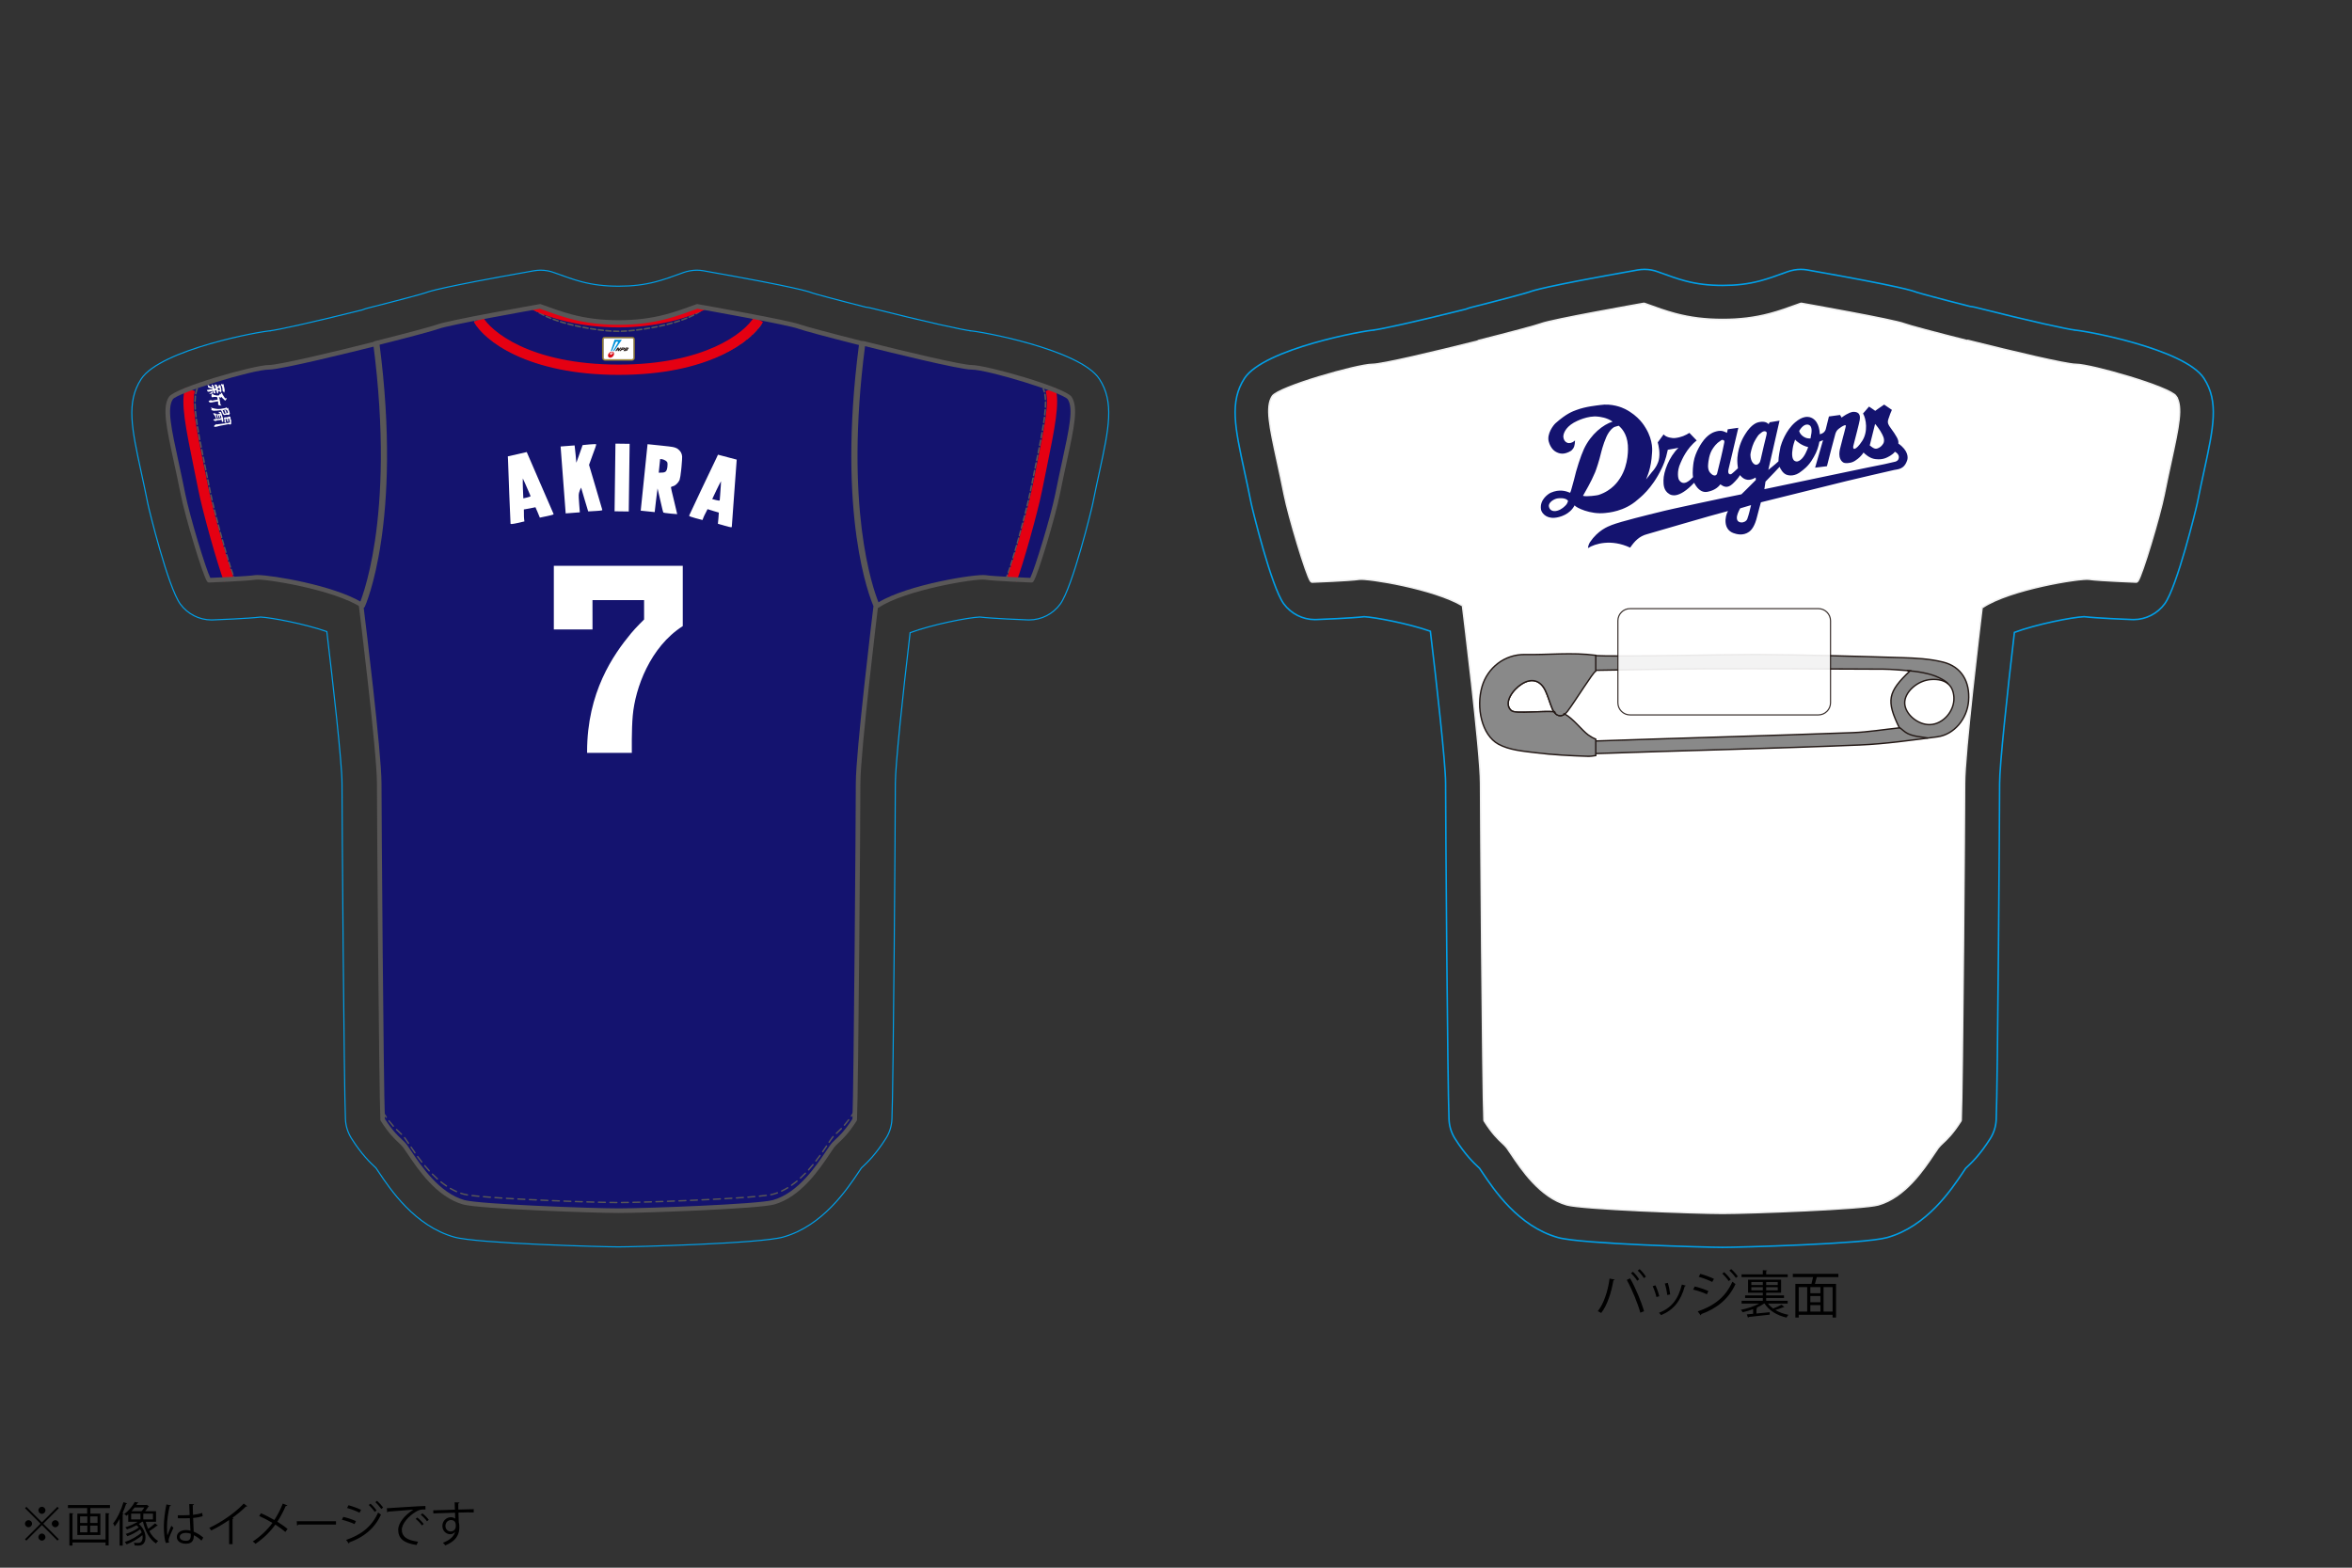 <?xml version="1.0" encoding="UTF-8"?><svg id="a" xmlns="http://www.w3.org/2000/svg" xmlns:xlink="http://www.w3.org/1999/xlink" viewBox="0 0 600 400"><rect x="0" y="0" width="600" height="400" fill="#333333" stroke="none"/><defs><style>.c{fill:#dbaa00;}.d,.e{fill:#fff;}.f{opacity:.9;}.e{fill-rule:evenodd;}.g{fill:#0091da;}.h{stroke:#009fe8;stroke-width:.291px;}.h,.i,.j,.k,.l{stroke-miterlimit:10;}.h,.i,.j,.k,.l,.m{fill:none;}.n{fill:#d70c18;}.i{stroke:#efefef;stroke-width:.378px;}.o{fill:#595757;}.p{fill:#e50012;}.j{stroke:#00a0e9;stroke-width:.388px;}.q{fill:#14136f;}.k{stroke-width:.291px;}.k,.l{stroke:#231815;}.r{clip-path:url(#b);}.s{fill:#898989;}.l{stroke-width:.356px;}.t{fill:#231815;}</style><clipPath id="b"><rect x="412.487" y="155.043" width="54.728" height="27.613" style="fill:none;"/></clipPath></defs><g><path d="M6.734,384.472l3.958,3.958,3.958-3.958,.348,.348-3.958,3.958,3.958,3.958-.348,.348-3.958-3.958-3.97,3.97-.348-.348,3.97-3.97-3.958-3.958,.348-.348Zm.54,5.205c-.492,0-.899-.408-.899-.899s.407-.899,.899-.899,.899,.408,.899,.899c0,.516-.432,.899-.899,.899Zm2.519-4.317c0-.492,.407-.899,.899-.899s.899,.408,.899,.899-.408,.899-.899,.899c-.516,0-.899-.432-.899-.899Zm1.799,6.836c0,.492-.408,.899-.899,.899s-.899-.408-.899-.899,.407-.9,.899-.9c.516,0,.899,.432,.899,.9Zm2.519-4.318c.492,0,.899,.408,.899,.899s-.407,.899-.899,.899-.899-.408-.899-.899c0-.516,.432-.899,.899-.899Z"/><path d="M17.331,384.016h10.723v.768h-5.002v1.427h2.555v5.457h-5.877v-5.457h2.507v-1.427h-4.905v-.768Zm9.595,8.791v-6.728l1.02,.06c-.012,.083-.072,.144-.228,.167v8.012h-.792v-.744h-8.432v.78h-.791v-8.275l1.02,.06c-.013,.083-.072,.144-.229,.167v6.5h8.432Zm-6.5-5.9v1.691h1.858v-1.691h-1.858Zm0,2.351v1.715h1.858v-1.715h-1.858Zm4.461-.66v-1.691h-1.883v1.691h1.883Zm0,2.375v-1.715h-1.883v1.715h1.883Z"/><path d="M30.518,387.554c-.396,.708-.815,1.367-1.26,1.919-.084-.192-.275-.6-.396-.78,1.031-1.247,2.027-3.334,2.639-5.409l.947,.3c-.036,.084-.12,.132-.275,.132-.264,.804-.576,1.607-.924,2.375l.276,.084c-.024,.084-.084,.132-.229,.156v8.036h-.779v-6.812Zm6.656,.731c.168,.624,.372,1.235,.624,1.799,.611-.408,1.331-.984,1.763-1.403l.708,.587c-.048,.048-.145,.06-.252,.048-.48,.396-1.308,.971-1.932,1.343,.576,1.103,1.332,1.991,2.255,2.506-.18,.156-.42,.444-.539,.66-1.632-1.031-2.747-3.118-3.335-5.541h-.239c-.24,.192-.516,.372-.815,.552,1.199,1.02,1.703,2.387,1.703,3.478,0,1.224-.588,2.051-1.8,2.051-.264,0-.611-.012-.959-.036-.012-.192-.084-.504-.204-.708,.396,.048,.768,.06,1.008,.06,.312,0,.539-.024,.768-.204,.288-.204,.456-.66,.456-1.235,0-.168-.013-.36-.049-.552-1.079,.936-2.698,1.859-4.041,2.363-.108-.192-.3-.444-.468-.6,1.475-.468,3.31-1.487,4.317-2.459-.108-.264-.228-.527-.396-.779-.888,.671-2.195,1.379-3.251,1.751-.096-.168-.275-.432-.432-.576,1.092-.312,2.495-.996,3.334-1.655-.167-.192-.348-.384-.563-.563-.779,.42-1.643,.792-2.423,1.055-.096-.144-.312-.408-.443-.54,1.031-.312,2.23-.815,3.143-1.403h-2.399v-1.895c-.144,.132-.3,.252-.455,.372-.132-.156-.396-.372-.588-.456,1.271-.899,2.207-2.123,2.698-3.082l.947,.156c-.012,.084-.083,.144-.239,.144-.084,.156-.18,.312-.288,.479h2.303c.204,0,.228,0,.336-.048l.588,.384c-.036,.048-.108,.084-.168,.084-.204,.36-.516,.792-.828,1.164h2.783v2.698h-2.627Zm-3.718-2.075v1.463h2.375v-1.463h-2.375Zm2.662-.624c.24-.264,.504-.612,.708-.948h-2.482c-.24,.312-.504,.636-.792,.948h2.566Zm2.902,2.087v-1.463h-2.458v1.463h2.458Z"/><path d="M42.314,393.683c-.372-.863-.516-2.65-.516-4.222,0-1.595,.252-3.598,.647-5.601l1.164,.228c-.024,.12-.145,.204-.312,.216-.432,1.643-.695,3.778-.695,5.169,0,.912,.012,1.823,.107,2.267,.265-.72,.744-1.871,.996-2.435l.539,.504c-.396,.815-1.234,2.638-1.234,3.202,0,.168,.035,.348,.119,.576l-.815,.096Zm3.047-7.064c1.007,.012,2.015,.024,3.022-.048-.049-1.032-.084-1.919-.108-2.807l1.211,.036c-.012,.12-.119,.216-.312,.252,.012,.768,.036,1.547,.06,2.458,.948-.096,1.716-.264,2.352-.48l.107,.84c-.575,.18-1.403,.348-2.423,.432,.048,1.331,.108,2.734,.145,3.502,.911,.372,1.822,.959,2.446,1.523l-.468,.768c-.491-.492-1.199-1.02-1.942-1.367-.013,1.019-.204,2.159-2.003,2.159-1.403,0-2.339-.672-2.339-1.727,0-1.224,1.235-1.763,2.339-1.763,.371,0,.768,.048,1.139,.156-.036-.755-.107-2.015-.168-3.19-.371,.024-.875,.036-1.223,.036h-1.823l-.012-.78Zm3.286,4.713c-.384-.12-.792-.216-1.188-.216-.731,0-1.607,.264-1.607,1.02,0,.671,.72,1.007,1.596,1.007,.887,0,1.211-.432,1.211-1.391l-.012-.42Z"/><path d="M63.07,384.316c-.048,.06-.12,.096-.229,.096-.036,0-.071,0-.12-.012-.923,.936-2.254,2.027-3.418,2.866,.097,.036,.24,.108,.288,.132-.023,.072-.132,.144-.264,.156v6.44h-.876v-6.165c-1.271,.899-2.926,1.871-4.569,2.674-.12-.192-.336-.492-.504-.66,3.274-1.511,6.86-4.078,8.792-6.201l.899,.672Z"/><path d="M66.578,386.103c1.127,.492,2.314,1.091,3.406,1.727,.768-1.151,1.559-2.663,2.158-4.186l1.176,.48c-.048,.108-.216,.168-.432,.144-.552,1.271-1.331,2.782-2.135,4.006,.923,.576,1.883,1.223,2.614,1.847l-.575,.756c-.66-.576-1.56-1.235-2.555-1.871-1.235,1.763-3.035,3.55-5.073,4.905-.145-.18-.48-.468-.684-.6,2.003-1.295,3.838-3.083,5.024-4.737-1.091-.648-2.254-1.259-3.382-1.763l.456-.708Z"/><path d="M75.699,388.142h10.015v.852h-9.559c-.072,.12-.229,.204-.384,.228l-.072-1.08Z"/><path d="M87.579,387.039c1.079,.24,2.423,.695,3.227,1.079l-.36,.756c-.791-.384-2.171-.864-3.226-1.104l.359-.731Zm.72,5.865c3.85-1.295,6.572-3.406,8.155-6.98,.18,.156,.54,.42,.731,.54-1.606,3.538-4.449,5.792-8.071,7.076,.036,.108-.036,.251-.132,.3l-.684-.936Zm.6-8.839c1.079,.288,2.398,.768,3.214,1.175l-.396,.732c-.852-.432-2.099-.912-3.178-1.211l.359-.696Zm5.613-.396c.491,.419,1.175,1.163,1.547,1.739l-.468,.348c-.336-.516-1.031-1.319-1.523-1.751l.444-.335Zm1.667-.732c.491,.42,1.175,1.175,1.559,1.727l-.468,.348c-.359-.528-1.031-1.295-1.522-1.727l.432-.348Z"/><path d="M98.679,384.832c.899-.036,8.287-.563,9.847-.576l.012,.899c-.156-.012-.3-.012-.443-.012-.696,0-1.284,.12-2.052,.612-1.799,1.079-3.537,3.01-3.537,4.557,0,1.679,1.175,2.675,4.149,3.059l-.396,.839c-3.406-.492-4.678-1.763-4.678-3.898,0-1.691,1.667-3.742,3.861-5.121-1.319,.096-4.856,.36-6.404,.504-.036,.096-.168,.18-.264,.192l-.096-1.056Zm7.771,2.363c.576,.432,1.26,1.139,1.631,1.655l-.455,.372c-.336-.528-1.067-1.271-1.584-1.667l.408-.36Zm1.295-1.055c.588,.432,1.284,1.127,1.632,1.655l-.456,.36c-.324-.479-1.02-1.223-1.583-1.655l.407-.359Z"/><path d="M116.053,385.192c-.012-.264-.048-1.571-.072-1.871l1.235,.048c-.012,.096-.096,.216-.312,.251,0,.144,0,.288,.023,1.547,1.476-.048,3.022-.084,3.922-.096v.828c-1.02-.024-2.471,0-3.897,.048,.023,.936,.048,1.799,.084,2.459,.12,.396,.144,.755,.144,1.259,0,.384-.036,.828-.12,1.163-.312,1.403-1.343,2.639-3.454,3.479-.155-.204-.419-.504-.611-.684,1.835-.659,2.818-1.655,3.118-2.794h-.012c-.252,.36-.695,.636-1.235,.636-1.067,0-2.015-.875-2.015-2.099-.013-1.271,1.02-2.243,2.158-2.243,.432,0,.876,.156,1.115,.372,0-.204-.023-1.007-.048-1.523-1.247,.024-5.037,.156-5.528,.18l-.024-.792,2.734-.072,2.795-.096Zm.228,4.209c0-.467,0-1.559-1.224-1.559-.827,.012-1.415,.648-1.427,1.523,0,.839,.636,1.391,1.331,1.391,.852,0,1.319-.66,1.319-1.355Z"/></g><g><path d="M157.827,318.147c-3.677,0-36.006-.835-41.942-2.503-10.088-2.833-16.328-12.176-19.328-16.666-.259-.387-.47-.705-.651-.967l-.231-.22c-1.27-1.191-3.38-3.174-6.022-7.332-.936-1.488-1.459-3.167-1.53-4.886-.371-8.31-.875-78.007-.875-85.735,0-5.084-2.339-25.915-3.875-38.687-5.695-2.002-14.124-3.556-16.864-3.708-3.284,.387-11.014,.684-12.075,.723-.171,.009-.343,.013-.503,.013-3.103,0-6.064-1.508-7.919-4.031-3.176-4.354-8.027-24.26-8.295-25.597-.604-3.04-1.196-5.765-1.723-8.2-2.394-11.062-3.831-17.706,.013-23.634,4.925-7.591,30.968-12.319,33.173-12.319h-.031c-.101,0-.222,.002-.363,.013,1.818-.169,10.493-2.057,23.671-5.352,.409-.167,.833-.31,1.27-.422,8.585-2.163,13.941-3.631,14.869-3.945,.727-.284,3.448-1.336,27.588-5.6,.534-.097,1.189-.154,1.732-.154,1.204,0,2.387,.218,3.51,.646l.42,.152c2.332,.844,4.321,1.567,6.416,2.123,2.987,.798,6.024,1.167,9.565,1.167,3.497,0,6.506-.36,9.466-1.138,2.11-.556,4.11-1.279,6.424-2.119l.668-.242c1.011-.365,2.277-.589,3.354-.589,.547,0,1.097,.046,1.646,.138,24.236,4.286,26.948,5.334,27.838,5.677,.741,.246,5.719,1.613,13.642,3.618,.453,.046,.906,.125,1.33,.231,14.042,3.541,23.612,5.633,25.491,5.809-.141-.011-.264-.013-.363-.013h-.031c2.204,0,28.24,4.725,33.168,12.315,3.846,5.936,2.409,12.58,.026,23.587-.532,2.451-1.125,5.194-1.736,8.253-.268,1.343-5.132,21.269-8.277,25.574-1.842,2.532-4.811,4.051-7.934,4.051,0,0-.325-.004-.492-.013-1.02-.037-8.739-.334-12.121-.727-3.095,.141-12.247,1.943-17.754,4-1.912,16.225-3.769,33.882-3.769,38.399,0,7.701-.501,77.321-.87,85.757-.073,1.699-.593,3.376-1.51,4.833-2.67,4.202-4.785,6.185-6.051,7.367l-.231,.22c-.182,.266-.385,.574-.615,.916-3.031,4.541-9.273,13.882-19.357,16.713-5.936,1.668-38.265,2.503-41.942,2.503Z" style="fill:none; stroke:#009fe8; stroke-miterlimit:10; stroke-width:.291px;"/><path d="M219.767,87.594c-7.901-1.989-14.682-3.802-15.823-4.242-2.78-1.073-26.082-5.181-26.082-5.181-2.686,.971-5.202,1.908-7.994,2.642-3.354,.881-7.106,1.471-12.044,1.471-5.005,0-8.789-.604-12.176-1.506-2.736-.727-5.218-1.651-7.86-2.607,0,0-23.304,4.108-26.087,5.181-1.143,.442-7.97,2.266-15.913,4.266,6.009,46.153-3.659,66.929-3.659,66.929,0,0,4.613,37.109,4.613,45.325s.521,77.941,.87,85.801c2.956,4.653,4.695,5.367,5.736,6.794,2.088,2.862,7.24,12.132,14.959,14.299,3.826,1.075,32.388,2.147,39.516,2.147s35.691-1.073,39.516-2.147c7.721-2.167,12.869-11.438,14.957-14.299,1.044-1.427,2.785-2.141,5.741-6.794,.345-7.86,.868-77.581,.868-85.801s4.521-45.325,4.521-45.325c0,0-9.813-20.429-3.659-66.954" style="fill:#14136f;"/><path d="M96.201,87.617c-11.407,2.873-25.109,6.101-27.568,6.101-4.174,0-23.752,5.868-25.047,7.864-2.088,3.218,.345,10.723,3.13,24.662,1.125,5.644,5.567,20.374,6.611,21.803,0,0,9.392-.358,11.825-.717,2.435-.356,20.434,2.569,27.39,7.216,0,0,9.671-20.777,3.659-66.93" style="fill:#14136f;"/><path d="M272.886,101.581c-1.295-1.995-20.869-7.862-25.045-7.862-2.47,0-16.238-3.249-27.662-6.125-6.154,46.525,3.659,66.954,3.659,66.954,6.954-4.649,25.047-7.572,27.482-7.218,2.433,.36,11.827,.719,11.827,.719,1.044-1.429,5.482-16.159,6.609-21.803,2.782-13.939,5.216-21.447,3.13-24.665" style="fill:#14136f;"/><path d="M157.359,307.007h0c-.508-.004-1.099-.011-1.765-.022-.097-.002-.174-.081-.174-.18,.002-.095,.081-.171,.176-.171h.004c.662,.011,1.255,.018,1.76,.022,.097,0,.176,.079,.176,.176-.002,.097-.081,.176-.178,.176m1.176-.002c-.097,0-.174-.079-.176-.176,0-.097,.077-.176,.176-.176,.516-.004,1.106-.013,1.76-.026h.002c.097,0,.176,.077,.176,.174,.002,.097-.075,.178-.171,.18-.655,.011-1.248,.02-1.765,.024h-.002Zm-4.112-.04h-.004c-.554-.011-1.143-.026-1.763-.042-.099-.002-.174-.084-.171-.18s.095-.165,.18-.171c.62,.015,1.209,.031,1.76,.042,.097,0,.176,.081,.174,.178-.002,.097-.081,.174-.176,.174m7.051-.009c-.095,0-.174-.075-.176-.171s.075-.178,.174-.18c.554-.011,1.143-.026,1.76-.042h.004c.095,0,.174,.075,.176,.169,.002,.099-.073,.178-.169,.182-.62,.018-1.211,.031-1.765,.042h-.004Zm-9.989-.064h-.004l-1.763-.051c-.097-.002-.171-.083-.169-.182,.002-.097,.095-.169,.18-.169l1.763,.051c.097,.004,.171,.083,.169,.182-.002,.094-.081,.169-.176,.169m12.926-.009c-.095,0-.174-.077-.178-.171-.002-.099,.075-.178,.171-.182,.567-.015,1.156-.033,1.76-.053,.09,.013,.178,.075,.182,.171,.002,.097-.073,.178-.171,.182-.604,.018-1.193,.035-1.76,.053h-.004Zm-15.858-.079h-.007l-1.763-.059c-.095-.002-.171-.086-.169-.182,.004-.097,.081-.169,.182-.169l1.763,.059c.097,.002,.171,.084,.169,.182-.004,.095-.081,.169-.176,.169m18.792-.011c-.095,0-.174-.075-.176-.169-.004-.099,.073-.18,.171-.182l1.758-.059c.103,.011,.18,.073,.182,.169,.004,.097-.073,.178-.169,.182l-1.76,.059h-.007Zm-21.726-.088h-.007l-1.76-.068c-.097-.004-.174-.086-.169-.182,.004-.095,.081-.169,.176-.169h.007l1.76,.066c.097,.004,.171,.086,.169,.182-.004,.097-.081,.171-.176,.171m24.658-.013c-.095,0-.171-.077-.176-.169-.002-.097,.075-.18,.171-.185l1.76-.066h.007c.095,0,.171,.075,.176,.169,.002,.097-.073,.178-.169,.182l-1.763,.068h-.007Zm-27.59-.101h-.009l-1.758-.07c-.097-.004-.174-.088-.169-.185,.004-.097,.095-.178,.182-.169l1.76,.073c.097,.004,.171,.086,.169,.185-.004,.095-.081,.167-.176,.167m30.524-.013c-.095,0-.171-.072-.176-.167-.004-.099,.073-.18,.167-.185l1.761-.07h.007c.095,0,.171,.072,.176,.167,.004,.099-.07,.18-.167,.185l-1.76,.07h-.007Zm-33.458-.105h-.009l-1.76-.079c-.099-.004-.174-.088-.169-.185,.004-.095,.084-.167,.176-.167h.007l1.763,.077c.099,.004,.174,.088,.169,.185-.004,.095-.084,.169-.176,.169m36.388-.018c-.092,0-.171-.073-.176-.167-.004-.097,.073-.18,.169-.185l1.76-.079c.106-.007,.178,.072,.185,.169,.004,.097-.07,.178-.169,.182l-1.76,.079h-.009Zm-39.322-.117h-.007c-.591-.029-1.178-.057-1.761-.086-.097-.004-.171-.088-.167-.185,.007-.097,.088-.16,.185-.167,.582,.029,1.169,.057,1.758,.084,.097,.004,.171,.088,.167,.185-.004,.094-.081,.169-.176,.169m42.256-.018c-.095,0-.171-.072-.176-.167-.004-.097,.07-.18,.167-.185,.589-.029,1.176-.057,1.761-.088h.009c.092,0,.169,.075,.176,.169,.004,.097-.07,.178-.167,.185-.585,.029-1.172,.057-1.76,.086h-.009Zm-45.186-.127h-.009c-.593-.031-1.18-.062-1.76-.092-.097-.007-.171-.09-.167-.187,.007-.097,.086-.171,.187-.167,.58,.033,1.167,.064,1.758,.095,.097,.004,.171,.088,.167,.185-.007,.094-.084,.167-.176,.167m48.118-.018c-.095,0-.171-.073-.176-.167-.004-.097,.07-.18,.165-.185,.593-.033,1.18-.064,1.76-.097,.088-.013,.18,.068,.185,.167,.007,.097-.068,.178-.165,.185-.58,.033-1.167,.066-1.76,.097h-.009Zm-51.05-.141h-.011l-1.758-.105c-.097-.007-.171-.09-.165-.187s.086-.16,.187-.165l1.758,.105c.097,.007,.171,.088,.165,.187-.007,.092-.084,.165-.176,.165m53.98-.022c-.092,0-.169-.073-.176-.167-.004-.097,.07-.178,.167-.185,.596-.035,1.185-.07,1.758-.105h.011c.092,0,.169,.07,.174,.165,.007,.097-.066,.18-.163,.185-.576,.037-1.163,.072-1.76,.108h-.011Zm-56.91-.158h-.011c-.602-.04-1.191-.079-1.758-.119-.097-.007-.171-.09-.163-.187,.007-.095,.084-.165,.174-.165h.013c.567,.04,1.154,.081,1.758,.121,.097,.004,.169,.088,.163,.187-.007,.092-.084,.163-.176,.163m59.839-.022c-.092,0-.169-.073-.174-.165-.007-.097,.066-.18,.163-.187,.604-.04,1.189-.079,1.756-.121h.013c.092,0,.169,.07,.176,.163,.007,.097-.066,.18-.163,.187-.567,.042-1.154,.081-1.758,.123h-.013m-62.767-.18s-.009,0-.013-.002c-.615-.046-1.202-.094-1.758-.141-.097-.009-.169-.095-.16-.191,.007-.094,.081-.189,.189-.16,.554,.048,1.141,.095,1.758,.143,.097,.007,.167,.09,.16,.189-.007,.09-.084,.163-.176,.163m65.697-.026c-.09,0-.167-.07-.174-.163-.009-.097,.064-.18,.163-.189,.615-.046,1.2-.095,1.752-.145,.086-.02,.185,.064,.191,.158,.009,.099-.062,.182-.158,.191-.554,.051-1.143,.099-1.76,.145l-.013,.002m-68.626-.222h-.018c-.646-.064-1.235-.125-1.756-.187-.097-.013-.165-.101-.154-.196,.011-.097,.09-.149,.196-.154,.519,.061,1.106,.123,1.749,.187,.097,.009,.167,.095,.158,.191-.009,.09-.086,.158-.176,.158m71.552-.033c-.088,0-.165-.068-.174-.158-.011-.097,.062-.182,.158-.193,.651-.064,1.237-.13,1.747-.193,.09-.022,.185,.053,.196,.149,.013,.097-.055,.185-.152,.198-.512,.066-1.101,.132-1.758,.198h-.018m-74.468-.314h-.029c-.442-.073-.771-.139-1.009-.207-.244-.068-.488-.143-.728-.226-.092-.031-.141-.132-.11-.222,.031-.092,.134-.143,.224-.11,.233,.079,.47,.154,.708,.22,.224,.064,.543,.128,.969,.196,.097,.018,.163,.108,.147,.202-.015,.088-.09,.147-.174,.147m77.387-.055c-.086,0-.158-.062-.174-.145-.018-.097,.046-.187,.141-.204,.262-.048,.475-.095,.64-.141,.339-.094,.681-.207,1.02-.332,.088-.035,.191,.011,.226,.103,.033,.09-.013,.191-.103,.226-.347,.13-.701,.244-1.048,.341-.174,.048-.4,.099-.67,.147-.011,.002-.022,.004-.031,.004m-80.185-.796c-.024,0-.046-.007-.07-.015-.523-.231-1.057-.501-1.582-.807-.084-.05-.112-.158-.064-.242,.048-.083,.156-.112,.24-.064,.517,.299,1.035,.565,1.547,.789,.09,.04,.13,.143,.09,.233-.029,.066-.092,.105-.161,.105m82.952-.138c-.066,0-.13-.037-.158-.103-.042-.088-.002-.191,.086-.233,.512-.24,1.026-.516,1.53-.824,.081-.048,.189-.024,.242,.059,.051,.084,.024,.191-.059,.242-.512,.314-1.04,.598-1.565,.842-.024,.011-.048,.018-.075,.018m-85.508-1.284c-.035,0-.07-.011-.099-.031-.477-.321-.956-.675-1.426-1.053-.075-.062-.086-.171-.026-.248,.064-.075,.174-.086,.248-.026,.462,.371,.934,.721,1.402,1.035,.079,.055,.099,.165,.046,.246-.035,.051-.09,.077-.145,.077m88.036-.191c-.057,0-.11-.026-.145-.075-.055-.079-.035-.189,.044-.244,.464-.327,.93-.683,1.385-1.059,.075-.059,.187-.051,.248,.022,.062,.075,.051,.187-.024,.248-.462,.382-.934,.745-1.407,1.077-.033,.022-.066,.031-.101,.031m-90.344-1.611c-.042,0-.084-.015-.117-.046-.433-.385-.864-.796-1.284-1.22-.068-.068-.066-.18,.002-.248,.068-.068,.18-.07,.248,.002,.415,.418,.842,.824,1.266,1.205,.073,.064,.079,.176,.013,.248-.033,.037-.081,.059-.13,.059m92.623-.229c-.048,0-.097-.018-.13-.055-.066-.073-.062-.185,.011-.251,.415-.38,.837-.789,1.251-1.22,.066-.068,.178-.072,.248-.004,.07,.068,.073,.18,.004,.248-.42,.435-.846,.853-1.266,1.235-.035,.033-.077,.046-.119,.046m-94.704-1.835c-.046,0-.092-.02-.13-.057-.378-.413-.771-.861-1.16-1.332-.064-.075-.053-.187,.022-.248,.075-.062,.187-.053,.248,.022,.387,.468,.774,.912,1.152,1.321,.064,.07,.059,.182-.011,.248-.035,.031-.077,.046-.121,.046m96.761-.248c-.042,0-.084-.015-.117-.046-.073-.066-.077-.176-.013-.248,.374-.415,.756-.864,1.139-1.332,.064-.072,.171-.086,.248-.024,.075,.062,.086,.174,.024,.248-.387,.47-.774,.923-1.149,1.343-.035,.037-.084,.059-.132,.059m-98.654-1.991c-.051,0-.103-.022-.138-.066-.352-.448-.701-.908-1.066-1.407-.057-.079-.04-.189,.037-.246,.081-.059,.189-.044,.246,.037,.363,.494,.71,.952,1.059,1.398,.059,.077,.046,.187-.031,.246-.031,.026-.068,.037-.108,.037m100.526-.266c-.037,0-.075-.011-.106-.035-.079-.062-.092-.171-.033-.248,.369-.477,.719-.947,1.051-1.405,.055-.077,.165-.097,.244-.04s.097,.167,.04,.246c-.332,.459-.684,.934-1.055,1.413-.035,.046-.088,.068-.141,.068m-102.269-2.088c-.055,0-.11-.026-.145-.075-.36-.512-.692-1.002-.998-1.455-.055-.081-.033-.191,.046-.244,.084-.057,.189-.033,.244,.046,.306,.455,.637,.941,.996,1.451,.057,.079,.037,.189-.042,.244-.031,.022-.066,.033-.101,.033m104.001-.279c-.035,0-.07-.011-.101-.031-.079-.055-.099-.165-.044-.246,.356-.512,.686-1,.989-1.451,.053-.081,.165-.103,.244-.048,.079,.053,.101,.163,.048,.242-.303,.455-.635,.945-.993,1.459-.033,.048-.088,.075-.143,.075m-105.652-2.147c-.057,0-.114-.029-.147-.079-.382-.571-.668-.993-.914-1.33l-.081-.108c-.059-.077-.044-.189,.033-.248,.077-.057,.189-.044,.246,.033,.029,.04,.059,.077,.086,.116,.251,.341,.538,.765,.923,1.341,.055,.081,.033,.191-.048,.244-.031,.02-.064,.031-.097,.031m107.294-.281c-.035,0-.068-.011-.097-.031-.081-.053-.103-.163-.048-.244,.275-.411,.521-.769,.734-1.062,.097-.132,.2-.259,.308-.382,.068-.075,.178-.077,.248-.015,.073,.064,.081,.176,.015,.246-.101,.119-.198,.235-.288,.36-.211,.288-.453,.642-.725,1.048-.035,.05-.09,.079-.147,.079m-109.089-2.024c-.044,0-.088-.015-.123-.048-.121-.119-.253-.24-.389-.369-.266-.251-.558-.525-.881-.848-.068-.07-.068-.18,0-.248s.18-.068,.248,0c.319,.319,.611,.593,.875,.842,.136,.13,.268,.251,.391,.371,.07,.066,.073,.178,.004,.248-.033,.035-.079,.053-.125,.053m110.942-.231c-.046,0-.092-.018-.127-.057-.066-.07-.064-.18,.009-.246l.16-.152c.323-.303,.688-.646,1.092-1.066,.068-.068,.18-.068,.251-.002,.07,.066,.07,.178,.004,.248-.411,.424-.782,.769-1.108,1.077l-.16,.149c-.033,.033-.077,.048-.121,.048m-113.017-1.835c-.048,0-.095-.02-.13-.059-.389-.437-.758-.883-1.128-1.365-.059-.077-.044-.187,.033-.246,.077-.057,.189-.044,.246,.033,.365,.475,.728,.914,1.11,1.345,.066,.072,.057,.182-.013,.246-.033,.031-.075,.046-.119,.046m115.07-.251c-.042,0-.081-.013-.114-.042-.075-.064-.081-.176-.02-.248,.369-.426,.725-.87,1.092-1.36,.057-.077,.169-.092,.246-.035,.079,.057,.095,.169,.035,.246-.371,.497-.734,.947-1.106,1.378-.037,.042-.086,.062-.134,.062m-116.879-2.046c-.055,0-.11-.026-.145-.077-.325-.462-.655-.954-.98-1.466-.053-.081-.029-.191,.053-.242,.084-.055,.193-.031,.244,.053,.323,.508,.651,.998,.971,1.455,.057,.079,.037,.187-.042,.244-.031,.022-.066,.033-.101,.033m118.661-.275c-.035,0-.07-.011-.099-.031-.081-.057-.101-.165-.046-.244,.251-.365,.512-.758,.782-1.182,.051-.084,.16-.106,.242-.053,.081,.051,.108,.16,.055,.242-.273,.429-.536,.826-.789,1.191-.035,.051-.09,.077-.145,.077" style="fill:#595757;"/><path d="M158.105,95.334h-.277c-.349-.002-.695-.002-1.037-.007-.108,0-.196-.088-.193-.198,0-.108,.088-.196,.196-.196h.002c.341,.004,.686,.006,1.033,.006h.277c.11,0,.198,.088,.198,.198,0,.108-.088,.196-.198,.196m.657-.005c-.108,0-.196-.088-.198-.193,0-.11,.086-.198,.196-.2,.44-.005,.877-.011,1.308-.02h.004c.108,0,.196,.083,.198,.191,.002,.108-.084,.198-.193,.2-.433,.011-.87,.018-1.312,.022h-.002Zm-2.624-.009h-.002c-.444-.009-.881-.02-1.314-.033-.11-.002-.196-.095-.191-.202,.004-.108,.09-.191,.198-.191h.007c.431,.016,.866,.027,1.308,.033,.108,0,.196,.09,.193,.2-.002,.108-.09,.193-.198,.193m4.591-.031c-.108,0-.193-.084-.198-.189-.002-.11,.084-.2,.191-.202,.442-.013,.877-.029,1.308-.049,.099,.007,.2,.077,.204,.187,.007,.11-.079,.202-.187,.204-.433,.02-.87,.037-1.314,.048h-.004Zm-6.558-.024h-.007c-.444-.018-.881-.038-1.314-.062-.108-.004-.191-.097-.185-.207,.004-.103,.092-.185,.196-.185h.011c.431,.022,.866,.042,1.308,.059,.108,.005,.193,.095,.189,.204-.004,.105-.092,.189-.198,.189m8.523-.057c-.103,0-.191-.081-.196-.187-.004-.108,.079-.2,.187-.204,.442-.024,.875-.049,1.306-.079h.013c.103,0,.189,.079,.196,.182,.009,.108-.073,.202-.182,.211-.431,.028-.868,.055-1.312,.077h-.011Zm-10.486-.042h-.013c-.444-.026-.879-.057-1.312-.09-.108-.009-.189-.103-.18-.211,.009-.11,.11-.182,.211-.18,.429,.033,.864,.061,1.306,.09,.11,.006,.191,.099,.185,.207-.007,.105-.092,.185-.196,.185m12.451-.081c-.101,0-.189-.079-.196-.182-.007-.108,.073-.202,.182-.211,.44-.033,.873-.071,1.303-.11,.125,.009,.204,.07,.213,.178,.011,.11-.068,.204-.178,.215-.431,.04-.868,.077-1.31,.11h-.015Zm-14.414-.061h-.018c-.442-.038-.879-.077-1.31-.123-.108-.011-.187-.108-.174-.215,.009-.108,.09-.187,.215-.176,.429,.044,.862,.086,1.301,.121,.108,.011,.189,.105,.18,.213-.009,.103-.095,.18-.196,.18m16.374-.11c-.099,0-.187-.077-.196-.178-.011-.108,.068-.204,.176-.215,.44-.044,.873-.09,1.299-.143,.121-.015,.209,.066,.22,.174,.013,.108-.064,.204-.171,.218-.429,.053-.866,.099-1.308,.143-.007,.002-.013,.002-.02,.002m-18.332-.081h-.022c-.442-.051-.877-.101-1.306-.156-.108-.013-.185-.112-.171-.22,.015-.108,.121-.185,.222-.171,.426,.055,.859,.108,1.299,.156,.108,.013,.187,.11,.174,.218-.011,.101-.097,.174-.196,.174m20.286-.143c-.097,0-.182-.072-.196-.171-.013-.108,.064-.207,.171-.22,.44-.057,.87-.114,1.295-.176,.097-.026,.207,.057,.222,.165,.018,.108-.057,.209-.165,.222-.426,.064-.862,.123-1.303,.18h-.024m-22.24-.099c-.007,0-.015,0-.026-.002-.44-.06-.873-.125-1.301-.191-.105-.018-.18-.119-.163-.224,.018-.108,.114-.189,.224-.165,.424,.066,.855,.13,1.295,.189,.108,.016,.182,.117,.167,.222-.013,.099-.099,.171-.196,.171m24.188-.176c-.095,0-.178-.07-.193-.167-.018-.108,.057-.207,.165-.224,.435-.068,.866-.141,1.288-.215,.114-.02,.209,.055,.229,.16,.018,.108-.053,.209-.16,.229-.424,.075-.857,.145-1.297,.215-.009,.002-.02,.002-.031,.002m-26.133-.123c-.011,0-.022,0-.033-.002-.44-.072-.87-.149-1.295-.231-.106-.017-.176-.121-.156-.229,.02-.105,.114-.174,.229-.156,.422,.079,.853,.154,1.288,.229,.108,.017,.18,.119,.163,.226-.018,.097-.101,.163-.196,.163m28.073-.211c-.095,0-.176-.066-.193-.16-.02-.105,.051-.209,.156-.229,.435-.081,.864-.167,1.284-.253,.108-.028,.211,.046,.233,.152,.022,.106-.046,.211-.152,.231-.424,.09-.855,.176-1.292,.257-.013,.002-.024,.002-.035,.002m-30.008-.143c-.013,0-.024,0-.037-.002-.437-.088-.868-.178-1.288-.273-.108-.024-.174-.127-.15-.235,.024-.105,.128-.171,.235-.149,.418,.094,.844,.182,1.279,.27,.105,.022,.176,.125,.154,.231-.02,.094-.101,.158-.193,.158m31.935-.248c-.09,0-.174-.061-.193-.154-.024-.106,.044-.211,.152-.235,.431-.094,.855-.193,1.27-.297,.11-.031,.213,.04,.24,.145,.024,.105-.04,.213-.145,.237-.42,.103-.846,.204-1.281,.299-.015,.002-.029,.004-.042,.004m-33.858-.167c-.015,0-.031-.002-.046-.004-.433-.103-.859-.207-1.277-.317-.105-.026-.167-.134-.141-.24,.029-.105,.136-.18,.24-.141,.415,.108,.837,.213,1.268,.312,.106,.024,.171,.132,.147,.237-.022,.09-.103,.152-.191,.152m35.77-.29c-.088,0-.167-.059-.191-.147-.026-.105,.037-.213,.143-.24,.429-.11,.848-.224,1.259-.34,.101-.031,.215,.031,.244,.134,.031,.105-.031,.215-.136,.244-.413,.119-.837,.233-1.268,.343-.018,.005-.033,.007-.051,.007m-37.676-.191c-.018,0-.035-.002-.053-.006-.431-.121-.853-.24-1.266-.363-.103-.033-.163-.143-.132-.246s.136-.163,.246-.132c.409,.123,.829,.244,1.257,.361,.103,.028,.165,.136,.136,.242-.024,.088-.103,.145-.189,.145m39.573-.334c-.086,0-.163-.055-.189-.141-.031-.103,.029-.213,.134-.244,.424-.125,.84-.255,1.246-.389,.103-.031,.213,.022,.246,.125,.035,.103-.02,.213-.125,.248-.407,.136-.826,.266-1.257,.394-.018,.004-.037,.006-.055,.006m-41.463-.22c-.02,0-.04-.002-.059-.009-.424-.134-.842-.273-1.248-.413-.103-.035-.158-.147-.123-.251,.037-.103,.143-.156,.251-.121,.404,.138,.818,.277,1.24,.409,.103,.033,.16,.145,.13,.248-.026,.083-.105,.136-.189,.136m43.335-.378c-.081,0-.158-.05-.185-.132-.037-.103,.018-.218,.121-.25,.42-.145,.829-.292,1.229-.442,.103-.039,.215,.013,.255,.114,.037,.103-.015,.215-.116,.255-.402,.149-.815,.299-1.24,.444-.02,.007-.042,.011-.064,.011m-45.199-.251c-.022,0-.044-.002-.068-.011-.42-.152-.831-.308-1.231-.466-.101-.039-.152-.154-.11-.257,.04-.101,.152-.149,.255-.108,.396,.156,.802,.31,1.222,.461,.101,.037,.154,.149,.117,.253-.029,.079-.103,.127-.185,.127m47.048-.428c-.079,0-.152-.046-.185-.125-.04-.099,.011-.215,.112-.255,.415-.16,.818-.327,1.207-.494,.101-.044,.218,.002,.259,.103,.042,.099-.004,.215-.103,.257-.393,.169-.8,.338-1.218,.501-.024,.009-.048,.013-.073,.013m-48.881-.279c-.026,0-.051-.004-.077-.015-.413-.171-.818-.347-1.209-.523-.099-.046-.143-.163-.097-.262,.046-.099,.16-.143,.259-.099,.389,.176,.787,.349,1.198,.521,.101,.042,.147,.156,.106,.257-.031,.075-.103,.121-.18,.121m50.694-.481c-.077,0-.147-.044-.18-.116-.044-.099,0-.215,.099-.259,.407-.182,.8-.367,1.18-.554,.097-.048,.215-.009,.264,.09,.048,.097,.009,.215-.09,.264-.385,.187-.782,.374-1.193,.558-.024,.011-.053,.017-.079,.017m-52.494-.316c-.029,0-.057-.007-.084-.018-.407-.193-.802-.389-1.182-.585-.097-.05-.134-.169-.084-.266,.051-.095,.167-.132,.264-.084,.378,.193,.767,.387,1.169,.576,.099,.046,.141,.165,.095,.264-.033,.07-.103,.112-.178,.112m54.268-.534c-.07,0-.141-.04-.176-.108-.048-.097-.011-.215,.086-.264,.396-.204,.78-.411,1.147-.618,.092-.055,.213-.022,.268,.075,.053,.094,.02,.213-.075,.268-.371,.209-.76,.418-1.16,.624-.029,.015-.062,.022-.09,.022m-56.024-.354c-.033,0-.064-.009-.092-.024-.398-.215-.78-.431-1.147-.651-.095-.055-.125-.176-.07-.27,.059-.092,.176-.121,.27-.068,.363,.215,.741,.431,1.132,.644,.097,.05,.132,.169,.081,.266-.037,.066-.103,.103-.174,.103m57.747-.596c-.068,0-.134-.035-.169-.097-.055-.093-.024-.215,.068-.268,.387-.229,.756-.457,1.108-.686,.092-.057,.215-.031,.273,.057,.059,.092,.035,.215-.057,.273-.358,.231-.732,.464-1.123,.695-.031,.017-.064,.026-.099,.026m-59.448-.391c-.035,0-.073-.011-.103-.029-.387-.242-.756-.483-1.106-.723-.09-.061-.114-.185-.051-.275,.062-.09,.185-.114,.273-.05,.347,.237,.71,.475,1.09,.712,.092,.059,.121,.18,.064,.273-.037,.059-.101,.092-.167,.092m61.11-.662c-.064,0-.125-.031-.163-.086-.062-.09-.04-.213,.051-.275,.371-.253,.725-.505,1.059-.758,.086-.064,.209-.048,.275,.04,.066,.086,.048,.209-.04,.275-.336,.255-.694,.512-1.073,.769-.033,.024-.073,.035-.11,.035m-62.743-.433c-.04,0-.079-.013-.114-.037-.367-.266-.721-.534-1.053-.802-.084-.066-.097-.191-.031-.277,.068-.084,.191-.097,.277-.029,.328,.262,.677,.527,1.037,.789,.088,.064,.108,.187,.044,.275-.037,.053-.099,.081-.16,.081m64.327-.734c-.057,0-.114-.024-.154-.072-.068-.086-.053-.209,.031-.277,.347-.277,.681-.558,.993-.84,.081-.07,.204-.066,.279,.018,.073,.079,.066,.204-.015,.277-.319,.284-.659,.571-1.011,.853-.037,.029-.081,.042-.123,.042m-65.877-.479c-.046,0-.09-.015-.128-.046-.343-.292-.673-.591-.982-.888-.077-.075-.079-.2-.004-.279,.077-.079,.202-.079,.277-.004,.306,.292,.629,.585,.965,.87,.084,.07,.092,.196,.022,.277-.04,.046-.095,.07-.149,.07m67.36-.811c-.051,0-.103-.02-.143-.061-.075-.079-.07-.202,.009-.277,.323-.31,.629-.622,.906-.927,.075-.079,.198-.086,.279-.013,.079,.072,.086,.198,.013,.277-.284,.314-.596,.633-.927,.947-.037,.037-.088,.055-.136,.055m-68.798-.532c-.051,0-.101-.02-.141-.059-.316-.328-.615-.659-.886-.987-.07-.086-.057-.209,.026-.279,.086-.068,.209-.057,.277,.026,.264,.321,.554,.646,.866,.965,.075,.077,.073,.202-.004,.279-.04,.035-.088,.055-.139,.055m70.147-.899c-.046,0-.09-.015-.128-.046-.084-.07-.095-.193-.024-.277,.292-.349,.554-.697,.778-1.031,.059-.09,.185-.114,.273-.055,.09,.062,.114,.182,.053,.273-.231,.347-.501,.706-.802,1.066-.04,.046-.095,.07-.149,.07m-71.429-.593c-.059,0-.119-.026-.158-.079-.292-.394-.536-.772-.73-1.121-.051-.097-.018-.215,.079-.268,.092-.053,.215-.015,.266,.079,.182,.334,.42,.697,.701,1.075,.066,.088,.046,.211-.042,.275-.035,.029-.075,.039-.116,.039" style="fill:#595757;"/><path d="M157.709,94.534h0c-.442-.002-.879-.004-1.314-.011-.108-.002-.196-.09-.193-.2,.002-.108,.097-.204,.2-.193,.431,.006,.868,.011,1.308,.011,.11,0,.198,.088,.198,.196,0,.11-.088,.198-.198,.198m.657-.002c-.108,0-.196-.086-.196-.196-.002-.108,.086-.196,.196-.196,.44-.002,.877-.009,1.308-.018,.114,.007,.198,.084,.2,.191,.004,.108-.084,.2-.191,.2-.433,.011-.873,.016-1.314,.018h-.002Zm-2.624-.02h-.004c-.444-.011-.881-.024-1.314-.039-.108-.005-.193-.097-.189-.204,.004-.105,.092-.189,.198-.189h.007c.431,.018,.866,.029,1.308,.04,.11,.002,.196,.092,.193,.202-.002,.105-.09,.191-.198,.191m4.591-.011c-.108,0-.196-.086-.198-.191-.002-.11,.084-.2,.191-.202,.442-.011,.877-.026,1.308-.046h.009c.106,0,.191,.083,.196,.189,.004,.108-.079,.2-.187,.204-.433,.018-.87,.033-1.314,.046h-.004Zm-6.558-.055h-.009c-.442-.022-.879-.044-1.312-.071-.11-.004-.191-.099-.185-.207,.007-.11,.112-.176,.209-.185,.429,.027,.866,.048,1.306,.068,.11,.005,.193,.097,.189,.204s-.092,.189-.198,.189m8.526-.022c-.106,0-.191-.081-.198-.185-.004-.11,.079-.202,.187-.207,.442-.022,.877-.046,1.308-.075,.108,.011,.2,.075,.209,.182,.007,.108-.075,.202-.185,.209-.431,.029-.868,.055-1.312,.075h-.009Zm-10.488-.09h-.015c-.442-.031-.879-.064-1.31-.101-.108-.009-.189-.105-.18-.213,.009-.108,.084-.176,.213-.18,.431,.037,.864,.07,1.306,.101,.108,.009,.191,.103,.182,.211-.007,.103-.092,.182-.196,.182m12.451-.031c-.103,0-.189-.079-.198-.182-.007-.11,.075-.202,.182-.211,.442-.033,.877-.068,1.306-.108,.097,.002,.204,.07,.213,.18,.009,.108-.07,.204-.18,.213-.429,.039-.866,.075-1.31,.108h-.013Zm-14.411-.13h-.02c-.442-.042-.877-.086-1.308-.134-.108-.013-.187-.11-.174-.218,.011-.108,.121-.187,.218-.174,.426,.048,.859,.092,1.301,.134,.108,.009,.187,.105,.178,.213-.009,.103-.095,.178-.196,.178m16.372-.04c-.099,0-.187-.077-.196-.178-.011-.108,.068-.204,.176-.215,.44-.044,.875-.09,1.301-.141,.105-.011,.207,.064,.218,.174,.013,.105-.064,.204-.174,.218-.429,.05-.864,.097-1.306,.141-.007,.002-.013,.002-.02,.002m-18.328-.169c-.009,0-.018,0-.024-.002-.442-.053-.877-.11-1.306-.171-.108-.015-.182-.114-.167-.222,.015-.105,.11-.178,.222-.167,.426,.06,.859,.117,1.297,.169,.11,.013,.185,.112,.171,.22-.011,.099-.097,.174-.193,.174m20.282-.053c-.097,0-.182-.072-.196-.171-.013-.108,.064-.207,.171-.22,.44-.057,.87-.116,1.295-.178,.103-.026,.209,.057,.224,.165,.015,.108-.059,.207-.165,.224-.429,.064-.864,.123-1.306,.18h-.024m-22.234-.213c-.009,0-.018,0-.029-.002-.44-.066-.873-.136-1.299-.209-.106-.02-.178-.121-.16-.229,.02-.105,.123-.176,.229-.16,.422,.072,.853,.143,1.29,.209,.108,.015,.18,.116,.165,.224-.015,.097-.099,.167-.196,.167m24.181-.064c-.095,0-.178-.07-.193-.167-.018-.108,.057-.209,.165-.224,.435-.068,.866-.143,1.288-.218,.108-.02,.209,.053,.229,.158,.018,.108-.053,.211-.158,.229-.426,.077-.857,.149-1.299,.22-.009,.002-.02,.002-.031,.002m-26.12-.259c-.013,0-.024-.002-.037-.004-.437-.079-.868-.163-1.29-.248-.108-.024-.176-.127-.154-.233,.02-.108,.132-.171,.233-.154,.42,.086,.846,.171,1.284,.251,.106,.018,.178,.121,.156,.229-.015,.094-.099,.16-.191,.16m28.058-.077c-.092,0-.176-.066-.193-.16-.02-.105,.051-.209,.158-.229,.433-.083,.862-.171,1.281-.259,.103-.024,.209,.042,.233,.152,.022,.105-.046,.209-.152,.233-.422,.09-.853,.178-1.29,.259-.013,.002-.024,.004-.037,.004m-29.988-.31c-.015,0-.029,0-.042-.004-.437-.094-.864-.193-1.281-.295-.108-.026-.171-.132-.145-.237,.024-.105,.132-.174,.237-.145,.415,.101,.84,.198,1.273,.292,.106,.024,.174,.13,.15,.235-.02,.092-.101,.154-.191,.154m31.915-.09c-.09,0-.171-.061-.191-.154-.024-.108,.042-.211,.149-.235,.431-.099,.855-.198,1.27-.303,.101-.026,.211,.037,.24,.143,.026,.106-.037,.213-.143,.24-.42,.106-.846,.207-1.281,.306-.015,.002-.031,.004-.044,.004m-33.83-.36c-.018,0-.033-.002-.051-.007-.433-.112-.857-.224-1.27-.343-.103-.028-.165-.138-.136-.242,.031-.105,.134-.169,.244-.136,.411,.117,.831,.231,1.262,.339,.106,.028,.169,.134,.141,.242-.022,.088-.101,.147-.189,.147m35.74-.108c-.086,0-.167-.057-.189-.145-.029-.105,.033-.213,.139-.242,.429-.112,.848-.229,1.259-.35,.101-.031,.211,.029,.244,.132,.031,.105-.029,.215-.134,.246-.413,.121-.835,.24-1.268,.352-.018,.004-.033,.006-.051,.006m-37.636-.417c-.018,0-.037-.002-.055-.009-.429-.127-.848-.257-1.257-.391-.103-.033-.16-.145-.128-.248,.035-.101,.145-.16,.248-.125,.407,.132,.822,.262,1.248,.389,.103,.031,.163,.138,.132,.244-.026,.086-.103,.141-.189,.141m39.529-.121c-.084,0-.163-.055-.189-.138-.031-.105,.026-.215,.13-.246,.424-.132,.84-.264,1.244-.402,.105-.033,.213,.022,.248,.123,.035,.103-.02,.215-.123,.251-.407,.138-.824,.273-1.253,.405-.02,.006-.04,.009-.057,.009m-41.401-.479c-.022,0-.044-.002-.066-.011-.422-.145-.835-.295-1.237-.446-.101-.038-.152-.152-.114-.253,.04-.103,.154-.149,.253-.117,.4,.152,.809,.299,1.229,.446,.103,.035,.156,.145,.121,.248-.029,.081-.103,.132-.185,.132m43.269-.139c-.081,0-.158-.05-.187-.132-.035-.101,.018-.213,.121-.251,.418-.147,.826-.299,1.222-.455,.101-.035,.215,.011,.255,.112,.04,.101-.011,.215-.112,.255-.4,.156-.811,.31-1.235,.46-.02,.006-.044,.011-.064,.011m-45.116-.541c-.024,0-.048-.004-.073-.015-.418-.165-.822-.332-1.218-.505-.099-.042-.145-.158-.101-.257,.044-.101,.16-.147,.259-.103,.389,.171,.791,.336,1.207,.501,.099,.039,.149,.156,.108,.257-.029,.077-.103,.123-.182,.123m46.955-.158c-.079,0-.152-.046-.182-.123-.042-.101,.007-.215,.108-.257,.411-.169,.811-.338,1.198-.512,.099-.044,.215,0,.259,.099,.046,.099,.002,.215-.097,.259-.393,.176-.796,.349-1.213,.519-.022,.011-.048,.015-.073,.015m-48.764-.613c-.029,0-.055-.007-.081-.018-.413-.187-.809-.376-1.191-.567-.097-.048-.136-.169-.088-.266,.048-.097,.169-.134,.264-.088,.378,.191,.771,.378,1.176,.563,.101,.044,.145,.16,.099,.259-.033,.072-.103,.116-.178,.116m50.564-.176c-.073,0-.143-.042-.178-.114-.046-.099-.004-.215,.095-.262,.404-.189,.796-.383,1.171-.574,.099-.049,.215-.011,.264,.083,.051,.097,.013,.215-.084,.266-.38,.196-.774,.389-1.182,.58-.029,.013-.057,.02-.086,.02m-52.331-.688c-.031,0-.062-.006-.092-.024-.4-.209-.787-.422-1.156-.635-.092-.055-.125-.174-.073-.268,.055-.094,.178-.123,.27-.072,.365,.211,.745,.422,1.141,.629,.097,.05,.134,.169,.084,.266-.035,.068-.103,.105-.174,.105m54.087-.198c-.068,0-.136-.037-.171-.103-.053-.097-.018-.215,.079-.266,.391-.213,.769-.429,1.132-.644,.097-.053,.215-.022,.27,.068,.055,.094,.024,.215-.068,.27-.367,.218-.749,.435-1.147,.651-.029,.015-.062,.024-.095,.024m-55.802-.769c-.035,0-.07-.009-.101-.029-.391-.235-.76-.472-1.114-.71-.09-.059-.114-.182-.055-.272,.062-.09,.185-.114,.273-.053,.35,.233,.714,.466,1.099,.699,.092,.055,.123,.176,.068,.27-.037,.061-.103,.094-.169,.094m57.503-.22c-.066,0-.13-.033-.165-.092-.059-.092-.031-.215,.062-.27,.38-.24,.743-.479,1.088-.719,.088-.059,.213-.037,.273,.051,.062,.09,.042,.213-.048,.275-.349,.242-.717,.483-1.103,.725-.033,.02-.07,.031-.106,.031m-59.149-.857c-.04,0-.079-.009-.112-.035-.36-.251-.717-.519-1.062-.789-.086-.068-.101-.191-.033-.277,.068-.086,.193-.099,.277-.033,.341,.268,.69,.53,1.042,.778,.09,.061,.112,.185,.048,.273-.037,.055-.099,.083-.16,.083m60.778-.244c-.059,0-.119-.029-.158-.082-.064-.088-.044-.211,.044-.275,.341-.25,.69-.519,1.029-.795,.084-.07,.209-.055,.277,.028,.07,.084,.057,.209-.026,.277-.347,.281-.699,.552-1.048,.809-.033,.024-.075,.038-.117,.038m-62.338-.952c-.044,0-.088-.015-.125-.044-.347-.29-.681-.587-.991-.881-.079-.075-.081-.198-.007-.277s.2-.083,.277-.009c.306,.29,.633,.578,.974,.864,.081,.07,.095,.193,.024,.277-.04,.046-.095,.07-.152,.07m63.879-.275c-.055,0-.11-.022-.15-.066-.07-.081-.062-.207,.02-.279,.328-.281,.648-.578,.954-.881,.077-.077,.202-.077,.279,0,.077,.079,.075,.202-.002,.279-.312,.308-.64,.611-.971,.901-.037,.033-.084,.046-.13,.046m-65.33-1.055c-.048,0-.101-.02-.139-.059-.321-.323-.62-.653-.892-.982-.07-.083-.059-.207,.024-.277,.086-.07,.209-.057,.277,.026,.268,.319,.558,.642,.87,.956,.077,.077,.077,.202-.002,.279-.037,.038-.088,.057-.138,.057m66.749-.305c-.048,0-.097-.018-.134-.053-.079-.075-.084-.2-.009-.279,.308-.328,.591-.657,.842-.98,.066-.083,.189-.101,.277-.035,.086,.066,.101,.191,.035,.277-.259,.332-.552,.673-.866,1.009-.04,.042-.092,.062-.145,.062m-68.037-1.18c-.062,0-.121-.026-.158-.079-.292-.389-.538-.767-.732-1.121-.053-.095-.018-.213,.077-.266,.095-.05,.215-.017,.268,.077,.185,.339,.42,.699,.701,1.075,.066,.086,.048,.209-.04,.275-.035,.026-.077,.039-.116,.039m69.281-.343c-.04,0-.079-.011-.112-.035-.09-.061-.112-.185-.051-.272,.141-.202,.262-.394,.367-.571,.055-.095,.174-.123,.268-.07,.095,.053,.125,.174,.07,.268-.108,.187-.235,.387-.38,.596-.04,.057-.101,.086-.163,.086" style="fill:#595757;"/><path d="M157.85,84.73h-.07c-.38,0-.8-.011-1.251-.033-.11-.004-.193-.097-.187-.207,.004-.108,.09-.191,.204-.187,.446,.022,.859,.033,1.233,.033h.07c.11,0,.198,.088,.198,.196,0,.11-.088,.198-.198,.198m.659-.013c-.108,0-.193-.083-.198-.189-.002-.108,.081-.2,.191-.202,.404-.013,.842-.035,1.303-.068h.013c.103,0,.189,.079,.198,.182,.007,.108-.075,.202-.182,.211-.468,.031-.91,.055-1.319,.066h-.007Zm-2.629-.055h-.013c-.418-.028-.855-.064-1.314-.108-.108-.011-.187-.105-.178-.213,.011-.11,.101-.176,.215-.18,.453,.044,.89,.079,1.303,.108,.108,.007,.191,.101,.185,.209-.009,.103-.095,.185-.198,.185m4.596-.061c-.103,0-.189-.077-.198-.18-.009-.108,.073-.204,.18-.213,.418-.035,.853-.077,1.303-.128,.127-.009,.204,.068,.218,.174,.011,.11-.066,.207-.174,.218-.455,.05-.892,.094-1.314,.13h-.015Zm-6.558-.114h-.022c-.424-.046-.862-.097-1.308-.156-.108-.013-.185-.112-.169-.22,.013-.108,.121-.185,.22-.171,.444,.059,.879,.11,1.299,.156,.11,.013,.187,.11,.176,.218-.011,.101-.097,.174-.196,.174m8.517-.09c-.099,0-.185-.072-.196-.174-.013-.108,.064-.204,.171-.218,.424-.053,.857-.11,1.299-.174,.106-.031,.207,.057,.222,.167,.015,.108-.057,.207-.167,.222-.444,.066-.881,.123-1.308,.174-.007,.002-.015,.002-.022,.002m-10.473-.152c-.009,0-.018,0-.029-.002-.426-.062-.862-.127-1.301-.198-.108-.017-.18-.119-.163-.226,.018-.106,.11-.187,.224-.163,.44,.071,.87,.136,1.297,.196,.108,.018,.182,.117,.167,.224-.015,.097-.099,.169-.196,.169m12.425-.119c-.095,0-.178-.068-.193-.165-.018-.108,.057-.209,.165-.224,.426-.066,.855-.136,1.292-.215,.119-.011,.209,.053,.229,.16,.018,.108-.053,.209-.16,.229-.437,.077-.873,.149-1.301,.213-.011,.002-.02,.002-.031,.002m-14.37-.189c-.011,0-.022,0-.033-.002-.429-.073-.862-.152-1.297-.235-.108-.02-.176-.123-.156-.231,.02-.105,.123-.169,.231-.156,.431,.084,.862,.16,1.288,.235,.108,.018,.178,.119,.16,.226-.018,.097-.099,.163-.193,.163m16.315-.138c-.095,0-.176-.066-.193-.16-.02-.108,.051-.211,.158-.229,.424-.079,.855-.165,1.284-.253,.103-.016,.211,.046,.233,.154,.022,.105-.046,.209-.154,.233-.431,.088-.862,.171-1.292,.25-.013,.002-.024,.005-.035,.005m-18.253-.224c-.011,0-.024,0-.04-.002-.426-.088-.857-.18-1.288-.277-.106-.024-.171-.13-.147-.235,.024-.105,.132-.174,.235-.149,.426,.097,.855,.189,1.281,.275,.106,.022,.174,.125,.152,.233-.018,.092-.101,.156-.193,.156m20.183-.163c-.09,0-.174-.064-.191-.156-.024-.105,.044-.211,.149-.233,.426-.092,.855-.191,1.277-.29,.112-.027,.213,.039,.237,.145,.026,.106-.04,.211-.145,.235-.426,.103-.857,.202-1.286,.295-.013,.002-.029,.004-.042,.004m-22.106-.259c-.015,0-.031-.002-.046-.006-.429-.101-.855-.209-1.279-.319-.103-.028-.167-.136-.138-.242,.026-.103,.13-.165,.24-.138,.42,.11,.844,.215,1.268,.316,.108,.024,.174,.132,.147,.237-.022,.09-.101,.152-.191,.152m24.025-.191c-.088,0-.169-.059-.191-.147-.026-.105,.037-.213,.143-.24,.424-.108,.846-.22,1.264-.336,.103-.027,.213,.031,.242,.136,.029,.103-.031,.213-.136,.242-.42,.119-.844,.231-1.273,.34-.018,.005-.033,.005-.048,.005m-25.935-.301c-.015,0-.035-.002-.053-.006-.426-.119-.851-.242-1.264-.372-.106-.033-.163-.141-.13-.246,.031-.103,.145-.163,.244-.13,.413,.127,.831,.25,1.255,.369,.106,.028,.167,.138,.139,.242-.024,.086-.106,.143-.191,.143m27.834-.22c-.084,0-.163-.055-.189-.141-.031-.103,.031-.213,.134-.244,.422-.125,.84-.257,1.246-.391,.106-.031,.215,.022,.248,.123,.035,.103-.022,.215-.123,.251-.411,.136-.833,.268-1.259,.396-.02,.004-.037,.006-.057,.006m-29.717-.347c-.02,0-.042-.002-.062-.009-.426-.143-.844-.286-1.248-.437-.101-.037-.154-.149-.117-.253,.04-.101,.152-.154,.255-.116,.4,.149,.811,.292,1.233,.433,.103,.033,.158,.145,.125,.248-.026,.083-.103,.134-.187,.134m31.592-.257c-.081,0-.156-.05-.185-.132-.037-.101,.018-.213,.121-.251,.418-.147,.826-.301,1.22-.459,.097-.042,.213,.006,.257,.108,.04,.101-.009,.215-.11,.257-.4,.16-.811,.316-1.237,.466-.022,.007-.044,.011-.066,.011m-33.447-.413c-.024,0-.048-.004-.073-.013-.422-.167-.831-.343-1.218-.521-.099-.046-.141-.163-.095-.262,.044-.099,.16-.143,.259-.094,.38,.174,.782,.347,1.198,.512,.101,.04,.152,.154,.11,.255-.031,.077-.103,.123-.182,.123m35.282-.305c-.077,0-.147-.044-.18-.117-.044-.101,.002-.218,.101-.259,.422-.182,.815-.369,1.176-.556,.095-.048,.215-.013,.266,.084,.048,.097,.011,.215-.086,.266-.367,.191-.771,.38-1.198,.567-.026,.011-.053,.016-.079,.016m-37.08-.497c-.029,0-.059-.006-.088-.022-.418-.209-.809-.428-1.163-.648-.092-.057-.119-.18-.062-.273s.18-.116,.27-.061c.343,.213,.723,.426,1.132,.631,.097,.05,.134,.167,.086,.266-.033,.068-.103,.108-.176,.108m38.843-.376c-.068,0-.134-.035-.169-.099-.055-.094-.022-.215,.073-.268,.398-.229,.763-.464,1.081-.701,.088-.061,.213-.046,.277,.042,.064,.088,.044,.211-.042,.275-.332,.246-.708,.49-1.121,.725-.033,.018-.066,.026-.099,.026m-40.535-.626c-.04,0-.079-.013-.114-.038-.4-.286-.745-.578-1.026-.868-.075-.079-.073-.202,.004-.279,.077-.075,.202-.072,.279,.005,.264,.275,.593,.549,.974,.822,.088,.064,.108,.187,.044,.275-.04,.055-.099,.084-.16,.084m42.151-.495c-.055,0-.11-.022-.147-.068-.073-.082-.064-.207,.018-.277,.13-.112,.251-.224,.363-.34,.077-.077,.2-.079,.277-.002,.079,.075,.081,.198,.004,.277-.119,.123-.248,.244-.385,.362-.037,.033-.084,.048-.13,.048" style="fill:#595757;"/><path d="M58.378,148.144c-.077,0-.152-.046-.182-.123-.07-.182-.143-.376-.218-.585-.037-.103,.015-.215,.117-.253,.101-.037,.215,.015,.253,.116,.075,.207,.145,.4,.215,.576,.04,.101-.011,.215-.112,.255-.024,.009-.048,.013-.073,.013m-.435-1.198c-.081,0-.158-.051-.187-.132-.132-.382-.273-.8-.42-1.248-.035-.103,.022-.213,.125-.246s.215,.02,.248,.125c.147,.444,.288,.859,.418,1.242,.035,.101-.018,.213-.121,.248-.022,.009-.044,.011-.064,.011m-.624-1.868c-.084,0-.16-.053-.187-.136-.13-.4-.262-.82-.398-1.257-.031-.103,.026-.213,.13-.244,.106-.037,.215,.024,.246,.13,.136,.433,.268,.851,.396,1.251,.035,.103-.022,.213-.128,.248-.018,.007-.04,.009-.059,.009m-.591-1.884c-.086,0-.163-.053-.189-.138-.123-.409-.253-.829-.38-1.257-.033-.103,.026-.215,.132-.246,.11-.031,.213,.029,.246,.132,.128,.431,.255,.848,.378,1.257,.033,.103-.026,.213-.13,.244-.018,.007-.037,.009-.057,.009m-.567-1.886c-.086,0-.165-.055-.189-.141l-.371-1.262c-.029-.103,.029-.213,.134-.244,.101-.031,.213,.031,.244,.134l.371,1.259c.031,.103-.031,.213-.134,.244-.018,.007-.037,.009-.055,.009m-.554-1.892c-.086,0-.165-.055-.189-.141-.121-.418-.244-.84-.363-1.264-.031-.105,.031-.213,.134-.244,.112-.033,.213,.033,.244,.136,.119,.424,.24,.844,.363,1.262,.029,.105-.031,.213-.134,.244-.02,.007-.037,.007-.055,.007m-.541-1.892c-.086,0-.165-.057-.189-.143-.121-.422-.24-.846-.356-1.268-.029-.105,.033-.213,.138-.242,.101-.024,.211,.033,.242,.136,.116,.424,.233,.844,.354,1.266,.031,.103-.031,.213-.136,.242-.015,.007-.035,.009-.053,.009m-.53-1.903c-.086,0-.165-.055-.189-.143-.117-.422-.233-.846-.347-1.268-.026-.106,.033-.213,.138-.242,.11-.026,.213,.035,.242,.138,.114,.422,.231,.844,.347,1.266,.029,.105-.033,.213-.138,.244-.018,.002-.035,.004-.053,.004m-.516-1.901c-.088,0-.167-.057-.189-.145-.117-.426-.229-.851-.339-1.268-.029-.105,.033-.213,.139-.242,.11-.026,.213,.035,.242,.141,.11,.418,.222,.842,.336,1.266,.029,.105-.033,.215-.139,.242-.015,.004-.033,.007-.051,.007m-.506-1.903c-.088,0-.167-.057-.191-.145l-.327-1.275c-.026-.106,.037-.213,.143-.24,.103-.029,.211,.037,.24,.143l.328,1.273c.026,.106-.037,.211-.143,.24-.015,.004-.033,.004-.048,.004m-.488-1.91c-.088,0-.167-.059-.191-.147-.11-.439-.215-.866-.314-1.277-.026-.105,.037-.211,.145-.237,.108-.024,.211,.04,.237,.145,.099,.409,.204,.835,.314,1.273,.026,.106-.037,.213-.143,.24-.015,.004-.031,.004-.048,.004m-.47-1.914c-.09,0-.169-.059-.191-.15-.108-.45-.209-.879-.299-1.281-.024-.106,.042-.211,.147-.237,.112-.02,.213,.044,.237,.149,.09,.402,.191,.829,.297,1.277,.026,.106-.04,.213-.145,.237-.015,.004-.031,.004-.046,.004m-.442-1.921c-.09,0-.171-.062-.191-.154-.073-.33-.138-.642-.193-.925l-.073-.365c-.02-.106,.048-.209,.156-.231,.105-.018,.209,.046,.231,.156l.07,.363c.057,.281,.121,.589,.193,.919,.022,.105-.044,.211-.152,.233-.013,.004-.026,.004-.042,.004m-.396-1.928c-.092,0-.174-.066-.193-.158-.086-.435-.171-.864-.257-1.286-.022-.108,.046-.211,.154-.233,.101-.015,.209,.048,.231,.154,.086,.424,.174,.853,.259,1.288,.02,.108-.048,.211-.156,.231-.013,.002-.024,.004-.037,.004m-.389-1.93c-.09,0-.174-.064-.193-.156l-.255-1.264c-.022-.105,.044-.222,.152-.244,.097-.022,.204,.035,.229,.143l.004,.024,.257,1.259c.022,.108-.046,.211-.154,.233-.013,.002-.026,.004-.04,.004m-.391-1.93c-.092,0-.174-.062-.193-.156l-.264-1.286c-.022-.108,.048-.211,.154-.233,.117-.015,.211,.048,.233,.154l.264,1.286c.02,.108-.048,.211-.154,.233-.015,.002-.026,.002-.04,.002m-.396-1.928c-.092,0-.174-.062-.191-.156l-.264-1.286c-.02-.108,.048-.211,.154-.233,.117-.015,.211,.048,.233,.154l.262,1.286c.022,.105-.046,.211-.152,.233-.015,.002-.029,.002-.042,.002m-.391-1.928c-.092,0-.174-.064-.193-.156-.088-.44-.174-.868-.257-1.288-.022-.108,.048-.211,.154-.233,.108-.015,.211,.048,.231,.156,.086,.42,.171,.848,.259,1.286,.022,.106-.046,.209-.154,.233-.013,.002-.026,.002-.04,.002m-.387-1.93c-.092,0-.174-.066-.193-.158-.086-.437-.171-.868-.253-1.288-.02-.108,.051-.211,.156-.231,.114-.015,.211,.048,.231,.156,.081,.42,.165,.848,.253,1.286,.022,.106-.048,.209-.154,.231-.013,.002-.026,.004-.04,.004m-.374-1.932c-.092,0-.176-.066-.193-.16-.084-.44-.165-.87-.242-1.29-.02-.105,.051-.209,.158-.229,.101-.022,.209,.051,.229,.158,.077,.418,.156,.848,.24,1.288,.022,.105-.048,.209-.156,.229-.011,.002-.024,.004-.035,.004m-.36-1.936c-.092,0-.176-.066-.193-.16-.079-.444-.154-.875-.224-1.295-.018-.108,.055-.209,.163-.226,.112-.015,.207,.055,.226,.16,.07,.42,.145,.848,.222,1.29,.02,.108-.051,.211-.158,.229-.011,.002-.022,.002-.035,.002m-.33-1.938c-.095,0-.178-.068-.193-.165-.073-.446-.138-.881-.2-1.301-.013-.108,.062-.207,.169-.224,.121-.004,.207,.062,.222,.169,.059,.418,.125,.848,.196,1.292,.018,.108-.055,.209-.163,.226-.011,.002-.022,.002-.031,.002m-.288-1.947c-.097,0-.182-.072-.196-.171-.059-.451-.11-.886-.154-1.308-.011-.108,.066-.204,.176-.215,.11-.013,.202,.068,.215,.176,.044,.415,.095,.851,.154,1.297,.013,.108-.062,.207-.169,.22-.009,.002-.018,.002-.026,.002m-.215-1.956c-.101,0-.187-.079-.198-.18-.04-.459-.068-.899-.084-1.319-.004-.108,.081-.198,.189-.202h.007c.106,0,.193,.081,.198,.189,.015,.413,.044,.844,.084,1.297,.009,.11-.07,.204-.18,.215h-.015Zm-.101-1.965c-.108,0-.196-.086-.196-.193l-.002-.178c.002-.413,.015-.8,.042-1.15,.007-.11,.081-.178,.211-.182,.108,.009,.189,.103,.182,.211-.026,.343-.04,.719-.042,1.123l.002,.169c.002,.11-.086,.2-.193,.2h-.004Zm.108-1.963h-.026c-.108-.015-.182-.114-.169-.222,.064-.477,.16-.921,.286-1.314,.033-.103,.141-.165,.248-.127,.103,.033,.16,.143,.127,.246-.119,.373-.211,.791-.27,1.246-.013,.099-.099,.171-.196,.171" style="fill:#595757;"/><path d="M59.919,148.145c-.077,0-.149-.046-.182-.121-.095-.224-.196-.486-.305-.78-.037-.101,.013-.215,.114-.253,.105-.04,.215,.013,.255,.116,.108,.286,.207,.545,.299,.765,.042,.099-.004,.215-.103,.257-.026,.011-.051,.015-.077,.015m-.527-1.393c-.081,0-.158-.048-.185-.13-.134-.38-.277-.798-.424-1.248-.035-.103,.022-.215,.125-.248,.103-.033,.213,.022,.248,.125,.147,.446,.288,.861,.422,1.24,.035,.103-.02,.215-.121,.253-.022,.007-.044,.009-.066,.009m-.624-1.868c-.086,0-.163-.053-.189-.138-.128-.398-.259-.818-.393-1.253-.033-.103,.026-.215,.13-.246,.101-.037,.215,.024,.246,.13,.134,.435,.266,.853,.393,1.253,.033,.103-.024,.213-.13,.246-.018,.007-.04,.009-.057,.009m-.589-1.881c-.086,0-.163-.055-.189-.141-.123-.407-.251-.829-.378-1.259-.031-.103,.029-.213,.134-.244,.103-.031,.213,.029,.244,.132,.127,.431,.255,.85,.378,1.259,.031,.103-.029,.213-.132,.246-.02,.004-.037,.007-.057,.007m-.563-1.888c-.086,0-.165-.055-.189-.141-.123-.415-.244-.837-.367-1.266-.031-.103,.031-.211,.134-.242,.108-.031,.215,.031,.244,.136,.123,.424,.244,.846,.367,1.259,.029,.105-.031,.213-.134,.244-.02,.007-.037,.009-.055,.009m-.545-1.895c-.088,0-.165-.057-.189-.143-.121-.418-.24-.84-.358-1.266-.031-.103,.031-.213,.136-.242,.101-.026,.213,.033,.242,.136,.121,.424,.237,.846,.356,1.264,.031,.103-.029,.213-.134,.242-.018,.007-.035,.009-.053,.009m-.534-1.899c-.086,0-.165-.055-.191-.143-.116-.422-.233-.844-.347-1.268-.029-.106,.033-.213,.138-.242,.108-.022,.211,.033,.242,.138,.114,.422,.231,.844,.347,1.266,.029,.105-.031,.213-.136,.244-.018,.002-.035,.004-.053,.004m-.519-1.899c-.088,0-.167-.057-.191-.145-.114-.426-.229-.851-.341-1.27-.026-.105,.035-.213,.141-.242,.112-.031,.211,.035,.24,.141,.112,.42,.226,.844,.341,1.268,.029,.105-.033,.213-.138,.242-.018,.004-.035,.007-.051,.007m-.51-1.906c-.086,0-.167-.059-.189-.147-.114-.429-.224-.853-.332-1.27-.026-.108,.035-.213,.141-.242,.114-.029,.211,.04,.242,.143,.106,.418,.215,.842,.33,1.268,.026,.105-.035,.213-.141,.242-.018,.004-.035,.007-.051,.007m-.492-1.908c-.088,0-.167-.059-.189-.147-.112-.433-.22-.859-.321-1.277-.026-.103,.037-.211,.143-.237,.11-.029,.211,.04,.237,.143,.103,.415,.211,.842,.321,1.275,.029,.106-.037,.213-.143,.24-.015,.004-.031,.004-.048,.004m-.479-1.912c-.09,0-.169-.059-.191-.149-.108-.44-.211-.866-.308-1.279-.026-.105,.04-.211,.145-.235,.108-.029,.211,.04,.235,.145,.099,.411,.202,.837,.31,1.275,.024,.108-.04,.213-.145,.24-.015,.004-.031,.004-.046,.004m-.457-1.917c-.09,0-.171-.062-.193-.152-.106-.453-.202-.884-.288-1.286-.024-.105,.044-.211,.15-.235,.101-.026,.213,.044,.235,.152,.086,.4,.182,.829,.288,1.279,.024,.105-.042,.211-.147,.237-.015,.002-.029,.004-.044,.004m-.426-1.925c-.09,0-.171-.062-.191-.154-.033-.152-.062-.297-.09-.437l-.171-.853c-.02-.105,.048-.211,.156-.233,.103-.018,.209,.048,.231,.156l.171,.853c.026,.138,.055,.281,.088,.431,.022,.106-.044,.211-.152,.233-.013,.004-.026,.004-.042,.004m-.387-1.93c-.092,0-.174-.066-.193-.158l-.259-1.286c-.022-.105,.046-.211,.154-.231,.108-.018,.211,.046,.231,.154l.262,1.286c.022,.105-.048,.211-.154,.231-.013,.002-.026,.004-.04,.004m-.393-1.93c-.09,0-.174-.061-.193-.156l-.255-1.262c-.022-.108,.044-.222,.152-.244,.099-.026,.207,.033,.229,.141l.004,.024,.257,1.262c.022,.106-.046,.211-.154,.233-.013,.002-.026,.002-.04,.002m-.391-1.927c-.092,0-.174-.064-.193-.156l-.262-1.286c-.022-.108,.046-.211,.152-.233,.117-.018,.213,.048,.233,.154l.264,1.286c.02,.108-.048,.211-.156,.233-.013,.002-.024,.002-.037,.002m-.393-1.928c-.092,0-.174-.064-.193-.156l-.262-1.288c-.02-.106,.048-.211,.156-.231,.103-.018,.209,.046,.231,.154l.262,1.284c.022,.108-.048,.211-.154,.233-.013,.002-.026,.004-.04,.004m-.391-1.932c-.092,0-.174-.064-.193-.156l-.255-1.286c-.022-.108,.048-.211,.154-.233,.103-.015,.209,.048,.231,.156l.257,1.286c.022,.105-.048,.209-.154,.231-.013,.002-.026,.002-.04,.002m-.385-1.927c-.092,0-.174-.066-.191-.16-.088-.437-.171-.866-.251-1.288-.022-.106,.048-.209,.156-.231,.106-.022,.209,.051,.231,.158,.079,.42,.163,.848,.248,1.286,.022,.105-.048,.209-.156,.231-.011,.002-.024,.004-.037,.004m-.371-1.932c-.095,0-.176-.066-.193-.16-.084-.442-.163-.872-.237-1.292-.02-.105,.053-.209,.158-.229,.105-.011,.211,.053,.229,.16,.075,.418,.154,.848,.237,1.288,.02,.108-.051,.209-.156,.229-.013,.002-.026,.004-.037,.004m-.352-1.939c-.092,0-.176-.066-.193-.16-.079-.444-.152-.877-.22-1.297-.018-.108,.057-.209,.165-.226,.117-.015,.209,.057,.224,.163,.068,.42,.141,.85,.22,1.29,.018,.108-.053,.211-.16,.229-.011,.002-.024,.002-.035,.002m-.319-1.941c-.097,0-.18-.07-.196-.167-.068-.448-.132-.881-.189-1.301-.013-.108,.062-.207,.169-.222,.119-.009,.207,.062,.222,.169,.057,.418,.119,.848,.187,1.292,.018,.108-.057,.209-.165,.226-.009,.002-.02,.002-.029,.002m-.273-1.949c-.099,0-.185-.073-.196-.171-.055-.455-.101-.892-.141-1.312-.009-.105,.07-.202,.178-.213,.11-.011,.204,.073,.215,.18,.035,.415,.084,.848,.139,1.297,.011,.108-.064,.207-.171,.22h-.024m-.193-1.958c-.103,0-.189-.079-.196-.182-.033-.466-.053-.91-.059-1.321-.002-.108,.084-.198,.193-.2h.002c.108,0,.196,.086,.196,.193,.009,.404,.029,.839,.062,1.299,.007,.108-.075,.202-.182,.211h-.015Zm-.059-1.965h-.002c-.11-.002-.196-.09-.193-.2,.009-.472,.037-.921,.086-1.328,.013-.108,.105-.178,.218-.171,.108,.013,.185,.11,.171,.218-.046,.396-.075,.829-.084,1.288,0,.108-.088,.193-.196,.193m.185-1.956c-.011,0-.024,0-.037-.002-.105-.022-.176-.125-.156-.231,.095-.481,.222-.916,.382-1.297,.044-.099,.156-.145,.259-.105,.101,.044,.147,.158,.103,.259-.149,.354-.27,.763-.358,1.218-.018,.094-.101,.158-.193,.158" style="fill:#595757;"/><path d="M258.083,148.145c-.022,0-.048-.004-.07-.013-.101-.04-.152-.154-.112-.255,.136-.352,.288-.765,.448-1.229,.035-.103,.147-.158,.251-.121,.103,.035,.156,.147,.121,.251-.163,.47-.314,.886-.453,1.242-.031,.077-.106,.125-.185,.125m.664-1.857c-.02,0-.042-.002-.062-.009-.103-.035-.158-.147-.125-.251,.132-.389,.268-.804,.411-1.246,.033-.103,.149-.16,.246-.125,.106,.033,.163,.143,.127,.246-.143,.442-.279,.861-.411,1.251-.029,.084-.103,.134-.187,.134m.609-1.875c-.02,0-.04-.002-.059-.009-.103-.033-.16-.143-.127-.246,.127-.402,.257-.822,.389-1.255,.033-.101,.147-.163,.246-.13,.103,.033,.163,.143,.13,.246-.132,.433-.262,.853-.391,1.255-.026,.086-.103,.138-.187,.138m.582-1.884c-.02,0-.037-.002-.057-.009-.103-.031-.163-.141-.13-.244,.123-.411,.248-.831,.376-1.257,.029-.105,.141-.165,.244-.134,.103,.031,.165,.141,.132,.244-.125,.429-.251,.851-.376,1.262-.026,.083-.103,.138-.189,.138m.565-1.888c-.018,0-.037-.002-.055-.009-.106-.031-.165-.141-.134-.244,.123-.415,.244-.833,.367-1.259,.031-.106,.143-.167,.244-.134,.106,.029,.165,.139,.134,.242-.123,.426-.244,.848-.367,1.264-.026,.086-.106,.141-.189,.141m.547-1.892c-.018,0-.035-.002-.053-.009-.106-.029-.165-.138-.136-.242,.121-.418,.242-.84,.36-1.264,.029-.106,.134-.165,.242-.136,.105,.031,.167,.138,.136,.244-.119,.424-.24,.844-.36,1.264-.024,.086-.103,.143-.189,.143m.536-1.895c-.018,0-.035-.002-.053-.007-.106-.031-.167-.138-.136-.244l.352-1.266c.029-.103,.141-.16,.242-.136,.106,.029,.167,.136,.138,.242l-.352,1.266c-.026,.088-.105,.145-.191,.145m.525-1.901c-.018,0-.035-.002-.053-.007-.103-.029-.167-.138-.139-.242,.117-.424,.231-.848,.345-1.268,.029-.105,.147-.165,.24-.138,.105,.029,.167,.136,.141,.24-.114,.422-.229,.846-.345,1.27-.022,.088-.103,.145-.189,.145m.512-1.903c-.018,0-.033-.002-.051-.007-.105-.029-.167-.134-.141-.239,.114-.431,.226-.853,.334-1.27,.026-.106,.134-.171,.24-.141,.106,.026,.169,.134,.141,.24-.108,.418-.22,.842-.334,1.273-.024,.088-.103,.145-.189,.145m.501-1.906c-.018,0-.033-.002-.051-.007-.105-.026-.167-.134-.141-.24,.112-.433,.22-.857,.323-1.273,.026-.103,.128-.171,.237-.143,.106,.026,.169,.134,.145,.237-.103,.418-.213,.842-.323,1.277-.024,.088-.103,.147-.191,.147m.481-1.912c-.015,0-.031,0-.046-.004-.106-.026-.171-.134-.145-.24,.11-.44,.213-.866,.31-1.275,.024-.105,.134-.174,.237-.145,.106,.024,.171,.13,.145,.235-.097,.411-.2,.837-.31,1.279-.022,.09-.103,.15-.191,.15m.462-1.914c-.015,0-.031-.002-.046-.004-.106-.026-.171-.132-.147-.237,.106-.455,.202-.883,.288-1.279,.024-.105,.127-.169,.235-.149,.106,.022,.174,.128,.149,.233-.086,.398-.182,.829-.288,1.286-.022,.09-.103,.152-.191,.152m.426-1.925c-.013,0-.026-.002-.04-.004-.108-.022-.176-.125-.154-.233l.257-1.284c.022-.108,.121-.169,.233-.156,.106,.022,.176,.127,.154,.233l-.257,1.286c-.02,.095-.103,.158-.193,.158m.387-1.93c-.013,0-.026-.002-.037-.004-.108-.02-.178-.125-.156-.231l.262-1.286c.022-.106,.123-.178,.231-.154,.108,.02,.176,.125,.156,.231l-.262,1.286c-.02,.092-.101,.158-.193,.158m.391-1.93c-.013,0-.026,0-.04-.002-.108-.022-.176-.127-.154-.233l.264-1.286c.02-.106,.125-.176,.231-.154,.108,.022,.176,.125,.154,.233l-.262,1.286c-.02,.095-.103,.156-.193,.156m.393-1.927c-.013,0-.026-.002-.04-.004-.106-.022-.176-.125-.154-.233l.264-1.286c.022-.103,.116-.174,.233-.152,.106,.022,.174,.125,.154,.233l-.264,1.286c-.02,.092-.101,.156-.193,.156m.393-1.928c-.013,0-.024-.002-.04-.004-.106-.022-.174-.125-.154-.233l.262-1.284c.022-.105,.13-.178,.231-.154,.108,.02,.178,.125,.156,.231l-.262,1.288c-.02,.092-.101,.156-.193,.156m.391-1.93c-.013,0-.026,0-.04-.002-.106-.022-.176-.125-.154-.231,.088-.437,.174-.868,.257-1.286,.022-.108,.128-.178,.231-.156,.108,.022,.176,.123,.156,.231-.084,.422-.169,.851-.257,1.288-.02,.092-.101,.156-.193,.156m.382-1.93c-.011,0-.024,0-.037-.002-.108-.022-.176-.125-.156-.231,.086-.44,.169-.868,.251-1.288,.02-.108,.125-.171,.229-.158,.108,.022,.178,.125,.156,.231-.079,.422-.163,.85-.248,1.29-.018,.094-.101,.158-.193,.158m.371-1.932c-.013,0-.024,0-.037-.002-.106-.02-.176-.123-.156-.231,.081-.439,.16-.868,.235-1.288,.02-.108,.123-.169,.229-.16,.108,.02,.178,.123,.16,.231-.077,.42-.156,.85-.237,1.29-.018,.095-.101,.16-.193,.16m.349-1.936c-.009,0-.022,0-.033-.002-.108-.02-.178-.121-.16-.229,.077-.442,.149-.872,.218-1.292,.015-.106,.106-.187,.224-.163,.108,.018,.18,.119,.163,.226-.066,.42-.138,.853-.215,1.297-.018,.097-.101,.163-.196,.163m.316-1.943c-.009,0-.018,0-.029-.002-.108-.015-.18-.116-.165-.224,.068-.446,.127-.877,.185-1.297,.015-.108,.114-.18,.222-.169,.108,.015,.182,.114,.169,.224-.057,.42-.119,.853-.187,1.301-.015,.097-.099,.167-.196,.167m.268-1.949c-.009,0-.015,0-.024-.002-.108-.013-.185-.11-.171-.218,.053-.448,.097-.881,.132-1.297,.009-.103,.097-.18,.198-.18h.015c.108,.009,.189,.106,.18,.213-.035,.418-.081,.855-.136,1.31-.011,.101-.097,.174-.193,.174m.18-1.958h-.013c-.108-.007-.189-.101-.182-.211,.029-.47,.046-.897,.048-1.297,0-.11,.088-.196,.198-.196s.196,.088,.196,.198c-.004,.409-.02,.839-.051,1.321-.004,.106-.092,.185-.196,.185m.044-1.969c-.108,0-.193-.083-.198-.191-.013-.462-.048-.894-.103-1.286-.015-.108,.059-.207,.169-.222,.11-.007,.207,.061,.222,.167,.055,.404,.092,.853,.106,1.33,.002,.11-.081,.2-.191,.202h-.004Zm-.22-1.952c-.09,0-.171-.061-.191-.154-.046-.204-.097-.398-.156-.582-.031-.103,.026-.213,.13-.246,.101-.035,.215,.024,.246,.127,.062,.196,.117,.4,.163,.618,.024,.103-.044,.209-.149,.233-.013,.004-.029,.004-.042,.004" style="fill:#595757;"/><path d="M256.544,148.144c-.024,0-.051-.004-.075-.015-.101-.042-.147-.156-.106-.257,.134-.316,.29-.727,.466-1.218,.037-.103,.152-.156,.253-.119,.101,.035,.154,.149,.119,.251-.178,.499-.339,.914-.475,1.237-.033,.077-.106,.121-.182,.121m.686-1.848c-.02,0-.042-.004-.062-.011-.103-.035-.158-.147-.123-.248,.132-.387,.27-.802,.413-1.244,.035-.103,.149-.165,.246-.127,.105,.033,.163,.145,.127,.246-.145,.448-.284,.866-.415,1.251-.029,.083-.103,.134-.187,.134m.615-1.873c-.02,0-.04-.002-.059-.009-.103-.033-.16-.145-.13-.246,.127-.402,.257-.82,.391-1.255,.031-.105,.141-.163,.244-.13,.105,.031,.163,.143,.13,.246-.132,.433-.262,.855-.389,1.255-.026,.083-.103,.138-.187,.138m.58-1.884c-.018,0-.037-.002-.055-.009-.106-.031-.165-.141-.134-.244,.125-.409,.251-.829,.376-1.259,.029-.103,.141-.167,.244-.134,.106,.031,.163,.141,.134,.244-.125,.431-.253,.853-.376,1.262-.024,.086-.103,.141-.189,.141m.56-1.89c-.02,0-.037-.002-.055-.007-.103-.031-.165-.141-.134-.244l.363-1.264c.031-.103,.138-.167,.244-.134,.106,.031,.165,.138,.134,.244l-.363,1.264c-.026,.086-.103,.141-.189,.141m.543-1.895c-.018,0-.035-.002-.055-.007-.103-.029-.165-.138-.136-.244l.356-1.264c.031-.105,.136-.163,.244-.136,.103,.029,.165,.138,.136,.244l-.356,1.264c-.024,.088-.103,.143-.189,.143m.53-1.899c-.018,0-.035-.002-.053-.007-.103-.029-.167-.136-.136-.242l.345-1.266c.029-.105,.141-.165,.242-.138,.106,.029,.167,.136,.138,.242l-.347,1.268c-.024,.088-.101,.143-.189,.143m.514-1.901c-.015,0-.033-.002-.051-.007-.103-.026-.167-.134-.138-.24l.338-1.27c.029-.103,.132-.165,.24-.138,.106,.026,.167,.134,.141,.239l-.338,1.27c-.024,.088-.103,.145-.191,.145m.505-1.906c-.015,0-.033-.002-.051-.007-.103-.026-.167-.134-.139-.24,.11-.429,.22-.853,.325-1.27,.026-.108,.132-.171,.24-.143,.106,.026,.169,.134,.143,.24-.108,.418-.215,.844-.33,1.273-.022,.09-.101,.147-.189,.147m.49-1.908c-.018,0-.033,0-.048-.004-.106-.026-.171-.134-.143-.24,.108-.433,.215-.859,.316-1.275,.024-.103,.128-.171,.24-.145,.103,.026,.169,.134,.143,.24-.101,.415-.209,.842-.316,1.277-.024,.088-.103,.147-.191,.147m.473-1.914c-.013,0-.031,0-.046-.004-.106-.026-.169-.132-.143-.237,.106-.442,.207-.868,.301-1.277,.026-.106,.134-.169,.237-.147,.106,.024,.171,.13,.147,.235-.095,.411-.198,.84-.305,1.281-.02,.09-.101,.149-.191,.149m.453-1.919c-.013,0-.029,0-.044-.004-.106-.024-.171-.13-.147-.235,.103-.457,.198-.886,.281-1.281,.022-.105,.125-.174,.233-.152,.106,.022,.174,.127,.152,.233-.084,.4-.178,.829-.284,1.288-.02,.09-.101,.152-.191,.152m.413-1.925c-.013,0-.026-.002-.04-.004-.106-.022-.176-.125-.154-.231l.257-1.288c.024-.105,.121-.176,.233-.154,.106,.022,.176,.125,.154,.231l-.257,1.288c-.02,.092-.101,.158-.193,.158m.389-1.93c-.013,0-.026-.002-.04-.004-.108-.02-.176-.125-.154-.231l.259-1.286c.022-.105,.125-.176,.233-.154,.108,.02,.176,.125,.154,.231l-.259,1.286c-.02,.092-.101,.158-.193,.158m.389-1.93c-.011,0-.024,0-.04-.002-.105-.022-.174-.128-.152-.233l.262-1.286c.022-.103,.117-.176,.233-.152,.108,.022,.176,.125,.154,.233l-.264,1.284c-.018,.094-.101,.156-.193,.156m.396-1.928c-.013,0-.026,0-.04-.002-.108-.022-.176-.127-.154-.233l.262-1.286c.022-.106,.119-.176,.233-.154,.108,.022,.176,.125,.154,.233l-.262,1.286c-.02,.095-.101,.156-.193,.156m.393-1.927c-.013,0-.026-.002-.04-.004-.108-.022-.176-.125-.154-.231l.262-1.286c.022-.106,.127-.176,.231-.154,.106,.02,.176,.125,.154,.231l-.259,1.288c-.02,.092-.103,.156-.193,.156m.389-1.93c-.013,0-.026,0-.037-.002-.108-.022-.178-.125-.156-.231,.088-.437,.174-.866,.257-1.286,.02-.108,.121-.176,.231-.156,.108,.022,.176,.123,.156,.231-.084,.422-.169,.851-.257,1.288-.02,.092-.101,.156-.193,.156m.38-1.93c-.011,0-.024-.002-.037-.004-.106-.02-.176-.125-.154-.231,.086-.44,.167-.866,.246-1.286,.022-.108,.123-.178,.231-.158,.108,.022,.176,.125,.156,.231-.079,.42-.163,.851-.248,1.288-.018,.095-.101,.16-.193,.16m.369-1.934c-.011,0-.024,0-.035-.002-.108-.02-.178-.123-.158-.229,.081-.442,.16-.87,.233-1.29,.02-.108,.116-.169,.229-.16,.108,.02,.178,.121,.16,.228-.075,.42-.154,.851-.235,1.292-.018,.095-.101,.16-.193,.16m.347-1.936c-.011,0-.024,0-.033-.002-.108-.018-.18-.121-.163-.229,.077-.442,.147-.873,.213-1.29,.018-.108,.117-.187,.224-.165,.108,.018,.182,.117,.165,.224-.066,.422-.136,.853-.213,1.299-.018,.094-.099,.163-.193,.163m.31-1.943c-.011,0-.02,0-.029-.002-.108-.015-.182-.116-.167-.222,.066-.448,.128-.879,.178-1.295,.015-.108,.108-.176,.222-.171,.106,.013,.185,.112,.169,.22-.053,.42-.112,.855-.18,1.303-.013,.097-.097,.167-.193,.167m.255-1.952c-.007,0-.013,0-.02-.002-.11-.011-.187-.108-.174-.215,.051-.451,.09-.886,.123-1.301,.009-.108,.112-.182,.211-.18,.108,.009,.189,.103,.18,.211-.031,.42-.075,.857-.125,1.312-.011,.101-.097,.176-.196,.176m.169-1.961h-.011c-.11-.007-.191-.099-.187-.207,.022-.402,.033-.785,.033-1.147l-.002-.149c-.002-.11,.086-.2,.193-.202h.004c.108,0,.193,.086,.196,.193l.002,.158c0,.369-.011,.758-.033,1.167-.004,.106-.092,.187-.196,.187m.011-1.967c-.103,0-.189-.081-.196-.187-.024-.466-.07-.897-.136-1.279-.018-.108,.055-.209,.16-.229,.112-.018,.211,.055,.229,.16,.068,.4,.117,.846,.141,1.33,.004,.108-.079,.2-.187,.204h-.011Zm-.275-1.945c-.088,0-.167-.057-.189-.145-.075-.277-.16-.534-.259-.763-.042-.099,.004-.215,.106-.257,.099-.04,.215,.004,.257,.103,.105,.246,.198,.521,.275,.815,.029,.106-.033,.213-.139,.24-.018,.004-.035,.007-.051,.007" style="fill:#595757;"/><path d="M157.878,95.65c-23.414,0-34.43-8.835-36.984-13.508l2.303-1.257c1.846,3.376,11.675,12.141,34.68,12.141,21.671,0,32.043-7.963,34.5-12.174l2.266,1.323c-2.921,5.005-13.95,13.475-36.766,13.475" style="fill:#e50012;"/><path d="M57.155,148.421c-1.637-4.229-5.416-17.68-6.521-23.214-.393-1.978-.776-3.844-1.134-5.598-2.152-10.541-3.453-16.904-2.268-20.623l2.501,.795c-.978,3.068,.341,9.528,2.339,19.302,.358,1.758,.741,3.629,1.136,5.611,1.062,5.319,4.827,18.73,6.394,22.779l-2.446,.947Z" style="fill:#e50012;"/><path d="M259.307,148.422l-2.446-.949c1.569-4.044,5.332-17.458,6.394-22.777,.391-1.958,.769-3.802,1.123-5.539,2.007-9.816,3.332-16.299,2.356-19.379l2.501-.791c1.182,3.727-.123,10.112-2.286,20.693-.354,1.734-.73,3.576-1.121,5.528-1.103,5.536-4.881,18.985-6.521,23.214" style="fill:#e50012;"/><path d="M180.69,78.611l-2.492-.547c-5.139,2.185-12.007,3.91-20.379,3.908-7.967,0-14.574-1.558-19.625-3.596-.268-.105-.516-.22-.778-.332l-2.55,.563c5.42,2.657,13.117,4.93,22.952,4.93,9.761,0,17.453-2.29,22.871-4.926" style="fill:#e50012;"/><path d="M57.079,98.328s-.048-.259,.046-.332l-.15,.061s-.086,.105-.171,.033c-.086-.077-.202-.127-.202-.127,0,0-.297,.055-.198,.308,.097,.248,.176,.182,.176,.182l.066,.257,.114,.442-.015,.128s.013,.376,.042,.426c.026,.048,.048,.169,.048,.169l.149,.044s.11,.105,.15,.242c.044,.134,0,.09,0,.09l.103-.215s.123-.327,.066-.639c-.055-.31-.13-.64-.13-.64,0,0-.112-.317-.095-.429" style="fill:#fff;"/><polygon points="54.3 100.199 54.355 100.012 54.192 99.898 53.999 99.931 53.966 100.045 53.829 100.175 53.665 100.26 53.495 100.304 53.381 100.364 53.41 100.432 53.706 100.485 53.968 100.456 54.111 100.357 54.3 100.199" style="fill:#fff;"/><path d="M57.412,102.206l.116-.055,.193-.215,.042-.152,.07-.119s0-.11-.07-.079c-.064,.031-.29,.07-.29,.07l-.108-.105-.316-.479-.251-.385-.187-.47-.167,.084-.055,.099-.018,.185-.055,.007-.033-.081s-.029-.068-.077-.04c-.051,.029-.123,.004-.123,.004l-.057,.081s-.004,.178-.117,.27c-.106,.09-.215,.075-.215,.075l-.268,.011-.404-.053-.242-.064-.222-.033s-.358-.312-.378-.433c-.024-.121-.033,.13-.033,.13l-.099,.145-.11,.196s.004,.125,.026,.248c.022,.121,.013,.174,.013,.174l.031,.07,.193,.088s.114-.073,.29-.088c.178-.011,.334-.024,.334-.024l.343,.011,.202,.037,.099,.251,.066,.365-.167,.062-.648,.099-.323,.077-.196,.013-.193,.02-.198-.125-.29,.088-.145,.097-.163,.084,.013,.068,.132,.154s.204,.145,.295,.145c.092,.002,.369-.031,.369-.031,0,0,.277-.066,.451-.094,.174-.031,.521-.095,.521-.095l.295-.053,.229-.02s.106-.11,.117,.068c.018,.174,.007,.426,.007,.426l.007,.233s-.009,.16,.16,.202c.167,.04,.117,.051,.117,.051l.081,.057,.123-.022,.125,.013,.266,.079s-.18-.202-.226-.264c-.048-.064-.106-.286-.106-.286,0,0-.024-.549-.075-.615-.044-.064-.062-.343-.062-.343l-.099-.468-.081-.165s-.138-.171,.013-.108c.154,.059,.226,.154,.226,.154,0,0,.127,.123,.244-.024,.121-.145,.073-.101,.073-.101h.108s.108,.209,.187,.253c.077,.037,.176,.165,.176,.165l.226,.189,.117,.141,.09,.09,.081,.061Z" style="fill:#fff;"/><path d="M55.655,100.174l.007-.147v-.213l.128,.031,.143,.083,.138-.024s.075-.088,.112,.033c.04,.119,.086,.182,.086,.182l.053,.097,.169-.371s-.04-.314-.031-.367c.007-.057-.04-.424-.04-.424l-.035-.191-.095-.125-.002-.125,.051-.116-.145-.224s-.062-.042-.134-.031c-.068,.016-.136,.024-.136,.024h-.2l.066,.259,.011,.048-.323,.112-.053,.011,.004-.09-.077-.112,.048-.152s.024-.057-.055-.097c-.079-.044-.134,.042-.248-.083-.11-.123-.121-.086-.121-.086,0,0-.193,.035-.202,.18-.007,.145-.031,.13-.031,.13l.114,.141,.103,.18,.095,.323-.169,.154-.134,.042-.174-.471-.015-.086,.046-.152s-.13-.011-.251-.189c-.119-.174-.141-.187-.141-.187,0,0-.15-.048-.189,.033-.042,.077,.007,.248,.007,.248l.066,.167,.055,.204s.011,.07-.044,.044c-.062-.024-.552-.275-.552-.275l-.262-.154-.292-.251-.095-.02s-.013,.022,.033,.086c.046,.064,.084,.163,.084,.163l.029,.156,.031,.189s.011,.161,.125,.193c.116,.035,.393,.11,.393,.11l.187,.037,.202,.035,.097,.038,.048,.079,.103-.035s.11,.016,.053,.099c-.057,.081-.371,.029-.371,.029l-.316,.039-.328,.059-.222,.057-.156,.009-.101,.055-.048,.028,.044,.042,.079,.145,.092,.11,.101,.075,.108,.015,.178-.013,.209-.037,.187-.051,.141-.024,.169-.05,.191-.033,.138-.024s.037,.009,.07,.075c.029,.068,.011,.198,.011,.198l.062,.239,.033,.064,.121,.086s.079,.037,.169-.048c.092-.088,.106-.105,.106-.105l.051-.029-.026-.051-.086-.073-.037-.209-.057-.222,.244-.042,.09-.088,.064,.042,.033,.297,.099,.358s.081,.147,.158,.169c.075,.022,.143,.011,.143,.011l.018-.218Zm.136-.618l-.171-.077s-.066-.361-.075-.413c-.009-.053,.2-.09,.27-.101,.066-.013,.147,.026,.147,.026l.108,.196,.002,.231c.037,.121-.101,.143-.101,.143l-.18-.005Z" style="fill:#fff;"/><path d="M58.566,105.636c.099-.055,.075-.086,.075-.086l-.127-.53-.24-.62-.062-.33-.347,.152,.015-.218-.101-.068-.16,.114-.253,.081-.488,.088-.622,.114-.655,.029s-.565-.042-.662-.079c-.095-.035-.349-.062-.409-.086-.059-.029-.433-.121-.433-.121l-.224-.064-.097-.037-.007,.073,.165,.11s.029,.07,.037,.123c.011,.05-.015,.108-.015,.108l-.031,.112s-.068,.138,.141,.193c.204,.053,.224,.051,.224,.051l.233,.081s.308-.057,.363-.048c.055,.009,.255,.009,.255,.009l.246-.013,.224-.037h.198l.209-.04,.231-.002,.108-.004,.154,.169,.119,.266,.086,.163,.059,.134,.079,.237,.051,.077h.106l.057,.114s.051,.079,.174,.059c.121-.022,.378-.066,.378-.066l.226-.044,.22,.033,.145,.007,.209,.057s.053-.207,.147-.262m-1.103-.965l-.106,.002s-.064,.064-.147,.079c-.088,.018,.033,.101,.033,.101l.07,.077,.064,.152,.044,.154,.073,.11,.235,.101-.068,.031-.328,.057-.158,.031-.095-.235-.075-.22-.18-.305-.02-.103,.081-.051,.121-.022,.105-.02,.134-.042,.174-.031,.229-.024,.204,.141,.169,.15,.059,.222,.077,.325-.138,.026-.068,.031-.136,.059-.029-.081-.015-.088-.053-.207s-.075-.2-.119-.336c-.042-.136-.138-.084-.138-.084" style="fill:#fff;"/><path d="M58.707,108.297l.046,.081,.119-.147,.092-.108,.081-.141-.088-.07-.002-.11s.037-.31,.044-.363c.007-.057-.026-.051-.029-.141,.004-.09-.095-.25-.095-.25l-.07-.277-.013-.191,.009-.145-.125-.103-.099-.055-.119-.066-.057,.099-.13,.077-.242,.044-.171,.033-.119,.037-.147-.009h-.106l-.119-.05-.143,.101s-.015,.108-.101,.123c-.09,.015,.007,.141,.007,.141l.095,.125,.033,.176,.037,.207-.013,.127-.015,.218,.031,.066,.099,.055,.105,.086,.13,.121-.226,.042-.226,.024-.248,.026-.385,.051-.382,.053-.323,.02-.378,.068-.106,.02-.189-.073-.303,.218-.13,.073-.101,.143s.053,.083,.004,.11c-.048,.026,.024,.136,.024,.136l.16,.007,.213-.018,.211-.022,.257-.062,.119-.042,.633-.152,.332-.057,.622-.112,.813-.165,.42-.04,.264,.062Zm-1.007-.431c-.068-.077-.064-.149-.064-.149l-.02-.209-.066-.365-.048-.257,.143-.011,.092,.02,.143-.007,.024,.138,.011,.248,.029,.262,.167,.042,.163,.117,.013-.13-.055-.116-.02-.314-.07-.277,.145-.081,.114,.018,.04,.134,.055,.099,.031,.174,.064,.257,.035,.279-.079,.068-.132,.059-.209,.037-.242,.046-.204,.053s.004-.055-.059-.134" style="fill:#fff;"/><path d="M56.931,107.574c.029-.125,.009-.233,.009-.233v-.198s.015-.321-.04-.42c-.051-.099-.112-.338-.112-.338l-.11-.301-.066-.273-.029-.143-.11-.228-.04-.139-.007-.103-.196-.108-.141,.026-.145-.029-.128,.004-.053-.011,.002,.127,.167,.13,.125,.103,.158,.187-.121,.022-.121-.086s-.125,.004-.167,.066c-.044,.062-.169,.051-.169,.051l-.174,.031-.145-.011-.143,.009-.097-.04s.018-.11-.04-.132c-.057-.026-.316-.07-.316-.07l-.204-.035-.095-.02s-.051,.116,.046,.259c.101,.145,.189,.237,.189,.237l.077,.127,.114,.143,.051,.077s.121,.301,.149,.349c.029,.051,.055,.207,.055,.207l.09,.09,.029,.066-.073-.004-.123-.084-.084,.015-.167,.064-.154,.046-.103,.02s-.16,.013-.046,.152,.187,.145,.187,.145l.138,.061,.22,.033,.187-.051,.11-.09,.156-.011,.633-.079,.222-.057,.125-.004,.154,.059-.048,.226,.042,.134,.119,.068,.086,.075s.09,.02,.123-.114m-1.569-.646l-.055-.114-.051-.169-.013-.196-.053-.187-.048-.169-.062-.132,.073-.106,.134,.048,.042,.046,.084,.057,.007,.231,.042,.046,.077,.325,.044,.048,.176,.075,.053-.011-.088-.286-.051-.171s-.046-.171-.046-.259c.002-.09,.2,0,.2,0l.011,.068,.059,.132,.035,.211,.059,.112,.143,.103,.051,.077,.029-.13-.011-.176-.053-.187-.088-.182,.064-.046,.167,.042,.088,.178,.066,.259,.062,.257-.073-.026s-.022-.013-.07,.015c-.051,.026-.152,.064-.152,.064l-.292,.053-.328,.075-.231,.024Z" style="fill:#fff;"/><path d="M157.825,309.498c-6.948,0-35.781-1.075-39.674-2.167-6.824-1.917-11.625-9.099-14.205-12.956-.418-.624-.774-1.158-1.07-1.563-.308-.424-.701-.791-1.198-1.257-1.068-1.004-2.534-2.38-4.558-5.567-.055-.086-.086-.185-.09-.288-.358-8.011-.873-78.165-.873-85.827,0-8.086-4.561-44.881-4.607-45.252-.013-.11,.002-.22,.048-.319,.097-.209,9.523-21.203,3.611-66.609-.04-.294,.147-.571,.437-.644,8.088-2.037,14.752-3.822,15.845-4.242,2.802-1.084,25.24-5.044,26.194-5.211,.103-.017,.207-.011,.301,.027l.58,.209c2.429,.879,4.721,1.712,7.233,2.38,3.807,1.013,7.627,1.486,12.025,1.486,4.341,0,8.121-.462,11.895-1.451,2.532-.666,4.838-1.499,7.275-2.382l.668-.242c.097-.038,.2-.044,.301-.027,.954,.167,23.392,4.128,26.192,5.211,1.092,.42,7.866,2.233,15.754,4.218,.288,.072,.477,.35,.437,.646-6.053,45.764,3.51,66.42,3.607,66.624,.048,.101,.066,.213,.053,.323-.044,.371-4.517,37.166-4.517,45.254,0,7.638-.512,77.73-.868,85.827-.004,.101-.035,.202-.09,.288-2.026,3.189-3.492,4.565-4.565,5.567-.497,.466-.89,.833-1.198,1.257-.295,.404-.653,.938-1.068,1.563-2.578,3.857-7.378,11.04-14.203,12.956-3.892,1.092-32.726,2.167-39.674,2.167m-59.633-24.007c1.901,2.969,3.279,4.262,4.288,5.209,.521,.488,.969,.908,1.343,1.422,.303,.415,.668,.963,1.097,1.602,2.495,3.732,7.141,10.679,13.548,12.477,3.813,1.07,32.443,2.125,39.357,2.125s35.544-1.055,39.357-2.125c6.407-1.798,11.051-8.745,13.545-12.479,.426-.64,.793-1.185,1.095-1.6,.376-.512,.824-.934,1.345-1.42,1.009-.949,2.389-2.242,4.292-5.211,.354-8.791,.859-78.031,.859-85.618,0-7.967,4.141-42.221,4.506-45.234-.888-2.026-9.394-22.931-3.706-66.604-7.831-1.976-14.26-3.701-15.383-4.134-2.583-.998-23.794-4.765-25.823-5.123l-.519,.189c-2.464,.892-4.794,1.736-7.376,2.415-3.875,1.015-7.75,1.49-12.194,1.49-4.501,0-8.418-.486-12.328-1.527-2.561-.681-4.877-1.521-7.33-2.411l-.431-.156c-2.031,.361-23.242,4.126-25.823,5.123-1.125,.435-7.453,2.134-15.477,4.158,5.556,43.353-2.84,64.547-3.703,66.576,.371,2.996,4.596,37.267,4.596,45.239,0,7.611,.508,76.904,.864,85.618" style="fill:#595757;"/><path d="M92.542,155.135c-.114,0-.229-.035-.325-.099-6.8-4.543-24.66-7.446-26.981-7.126-2.435,.36-11.504,.708-11.886,.723-.198,.024-.38-.081-.497-.24-1.154-1.58-5.62-16.559-6.71-22.034-.626-3.134-1.235-5.941-1.778-8.449-1.947-8.996-3.02-13.95-1.268-16.649,1.536-2.367,21.697-8.13,25.537-8.13,2.411,0,16.28-3.277,27.425-6.084,.158-.042,.334-.013,.473,.083,.139,.094,.231,.244,.251,.409,5.963,45.793-3.611,67.044-3.708,67.253-.073,.156-.209,.273-.374,.319-.053,.013-.106,.022-.158,.022m-26.915-8.413c3.807,0,19.546,2.662,26.643,6.959,1.477-3.758,8.627-24.658,3.435-65.334-5.209,1.308-23.968,5.958-27.071,5.958-4.22,0-23.495,5.963-24.555,7.596-1.486,2.29-.389,7.361,1.431,15.763,.545,2.512,1.154,5.328,1.78,8.466,1.139,5.71,5.22,19.038,6.363,21.319,1.721-.068,9.301-.385,11.414-.697,.138-.022,.327-.031,.56-.031" style="fill:#595757;"/><path d="M223.836,155.133c-.051,0-.103-.007-.154-.02-.165-.044-.301-.158-.374-.312-.099-.204-9.818-21.119-3.712-67.286,.022-.165,.114-.312,.253-.406,.138-.097,.31-.123,.47-.084,11.185,2.818,25.104,6.108,27.522,6.108,3.837,0,23.999,5.763,25.535,8.13,1.75,2.699,.679,7.655-1.27,16.651-.543,2.505-1.149,5.312-1.776,8.446-1.097,5.482-5.563,20.462-6.708,22.034-.117,.156-.299,.264-.497,.237-.385-.013-9.455-.363-11.89-.721-2.341-.343-20.264,2.576-27.073,7.126-.097,.064-.209,.097-.325,.097m-3.163-66.811c-5.317,41.004,1.932,61.657,3.431,65.363,7.537-4.567,24.88-7.29,27.3-6.934,2.112,.314,9.695,.631,11.416,.699,1.141-2.277,5.218-15.603,6.363-21.319,.626-3.139,1.235-5.952,1.778-8.464,1.82-8.402,2.919-13.475,1.433-15.765-1.059-1.633-20.335-7.596-24.552-7.596-3.112,0-21.946-4.673-27.168-5.983" style="fill:#595757;"/><path d="M161.919,91.3c0,.376-.303,.681-.688,.681h-6.906c-.382,0-.686-.306-.686-.681v-4.637c0-.376,.303-.683,.686-.683h6.906c.385,0,.688,.308,.688,.683v4.637Z" style="fill:#dbaa00;"/><path d="M161.233,92.045h-6.908c-.413,0-.749-.334-.749-.745v-4.637c0-.413,.336-.75,.749-.75h6.908c.413,0,.749,.336,.749,.75v4.637c0,.411-.336,.745-.749,.745m-6.908-6.003c-.343,0-.622,.277-.622,.62v4.637c0,.341,.279,.618,.622,.618h6.908c.343,0,.622-.277,.622-.618v-4.637c0-.343-.279-.62-.622-.62h-6.908Z" style="fill:#595757;"/><path d="M154.325,86.258h6.908c.223,0,.404,.181,.404,.404v4.635c0,.224-.182,.407-.407,.407h-6.904c-.224,0-.407-.182-.407-.407v-4.635c0-.223,.181-.404,.404-.404Z" style="fill:#fff;"/><path d="M161.231,91.769h-6.906c-.259,0-.47-.211-.47-.468v-4.637c0-.259,.211-.47,.47-.47h6.906c.259,0,.47,.211,.47,.47v4.637c0,.257-.211,.468-.47,.468m-6.906-5.446c-.187,0-.341,.152-.341,.341v4.637c0,.187,.154,.339,.341,.339h6.906c.189,0,.341-.152,.341-.339v-4.637c0-.189-.152-.341-.341-.341h-6.906Z" style="fill:#595757;"/><path d="M156.543,89.71h.209l2.145-3.167h-2.22l-1.051,3.152c-.292,.152-.536,.429-.633,.752-.079,.264-.04,.523,.095,.705,.125,.174,.328,.264,.556,.266h.011c.479,0,.967-.387,1.112-.879,.077-.262,.04-.519-.095-.701-.04-.049-.081-.092-.13-.128" style="fill:#fff;"/><polygon points="157.886 89.167 158.004 88.967 158.193 88.69 158.503 88.69 157.916 89.567 157.611 89.567 157.578 89.088 157.453 89.288 157.27 89.567 156.956 89.567 157.547 88.69 157.855 88.69 157.886 89.167" style="fill:#231815;"/><path d="M158.061,89.565l.589-.877h.479c.286,0,.339,.116,.226,.294-.132,.191-.341,.31-.624,.31h-.163l-.182,.273h-.325Zm.782-.477c.075,0,.147-.026,.202-.101,.051-.084-.048-.092-.117-.092h-.09l-.134,.193h.139Z" style="fill:#231815;"/><path d="M159.028,89.566l.591-.877h.475c.22,0,.367,.046,.253,.22-.062,.09-.169,.156-.259,.191,.09,.024,.092,.105,.033,.2-.136,.2-.349,.266-.604,.266h-.488Zm.574-.367l-.108,.163h.139c.084,0,.149-.015,.198-.081,.053-.077-.022-.081-.128-.081h-.101Zm.204-.306l-.099,.147h.134c.066,0,.13-.028,.163-.077,.046-.071-.013-.071-.086-.071h-.112Z" style="fill:#231815;"/><path d="M156.109,89.708c-.411-.002-.855,.345-.98,.78-.13,.431,.103,.787,.516,.791,.415,.002,.857-.347,.982-.78,.13-.433-.099-.787-.519-.791m-.499,.457c.031-.07,.084-.134,.147-.189,.062,.031,.077,.108,.042,.191-.042,.086-.123,.16-.204,.193-.022-.055-.018-.121,.015-.196m.013,.257c.11-.053,.211-.147,.257-.255,.051-.11,.035-.207-.029-.257,.088-.051,.185-.079,.273-.079,.09,0,.156,.028,.198,.072-.106,.057-.198,.149-.248,.255-.057,.114-.037,.213,.033,.264-.09,.055-.187,.086-.279,.086s-.165-.033-.204-.086m.721-.253c-.031,.068-.079,.132-.141,.185-.066-.031-.088-.106-.046-.198,.04-.083,.114-.154,.204-.191,.02,.055,.018,.127-.018,.204" style="fill:#d70c18;"/><path d="M155.818,89.571l.954-2.886h1.859l-1.958,2.886h-.301l1.253-2.145c.057-.092,.026-.231-.13-.264-.233-.046-.38,.068-.446,.213l-.934,2.195h-.297Z" style="fill:#0091da;"/><path d="M141.283,160.605h9.868l-.007-7.486h13.163l.002,4.939s-2.086,2.042-3.314,3.525c-4.545,5.482-11.227,15.029-11.227,30.188v.321h11.411s-.088-6.02,.24-9.523c.62-6.994,4.431-17.506,12.756-22.816v-15.392h-32.893v16.244Z" style="fill:#fff;"/><path d="M129.597,117.278l-.046-.835,4.822-1.099,3.341,7.726,3.486,8.024c.051,.11,.004,.182-.134,.213-.066,.04-.226,.088-.481,.147l-1.048,.24-1.824,.378c-.114-.29-.295-.734-.543-1.328-.244-.593-.437-1.033-.574-1.321l-1.475,.301-1.484,.264,.015,.879c-.002,.734,.013,1.235,.046,1.497l.081,.679-1.745,.398c-1.165,.266-1.76,.327-1.793,.189-.022-.092-.13-2.574-.321-7.442-.191-4.868-.299-7.838-.323-8.91m5.677,9.104c-.004-.022-.163-.391-.473-1.106-.308-.712-.618-1.42-.925-2.121-.306-.703-.477-1.062-.503-1.079-.022,.765-.013,1.607,.024,2.528l.105,2.549,.978-.222c.604-.138,.895-.266,.868-.382l-.051-.062c-.011-.048-.018-.081-.024-.106" style="fill:#fff;"/><path d="M144.306,130.995l-1.295-17.075,3.574-.272,.24,2.211,.202,2.211c.178-.492,.444-1.237,.802-2.233,.356-.998,.622-1.754,.798-2.27l1.747-.169c1.143-.086,1.717-.106,1.719-.059,.018,.215-.286,1.125-.906,2.73l-.921,2.547,1.642,5.552,1.745,5.941c.007,.095-.229,.16-.703,.198l-1.073,.079-1.826,.103-.91-3.02c-.132-.47-.277-.96-.435-1.477-.158-.514-.273-.901-.338-1.161l-.141-.42c-.106,.2-.215,.459-.336,.78-.16,.42-.244,.791-.257,1.114-.011,.325,.022,1.024,.106,2.095l.176,2.321-3.609,.275Z" style="fill:#fff;"/><rect x="150.066" y="120.042" width="17.267" height="3.617" transform="translate(34.799 278.954) rotate(-89.256)" style="fill:#fff;"/><path d="M163.448,130.298l1.743-16.963,3.457,.356c1.567,.16,2.563,.281,2.989,.36,.422,.079,.793,.209,1.11,.385,.451,.31,.785,.668,1.007,1.075,.16,.33,.246,.657,.262,.982,.013,.325-.037,1.167-.154,2.523l-.09,.89c-.128,1.235-.264,2.088-.407,2.552-.158,.369-.411,.714-.756,1.04-.345,.325-.677,.519-.996,.58-.297,.09-.448,.171-.457,.242-.011,.119,.253,1.275,.796,3.468l.804,3.396-1.714-.141c-1.165-.119-1.769-.204-1.811-.257-.084-.105-.347-1.154-.791-3.145l-.699-3.024-.382,3.022-.347,3.027-3.563-.367Zm6.319-12.783c-.363-.204-.651-.321-.866-.341l-.497-.053-.36,3.492,.76-.031c.503,.004,.855-.101,1.059-.321,.202-.22,.332-.602,.389-1.149,.053-.523,.053-.877,0-1.062-.053-.187-.215-.365-.486-.536" style="fill:#fff;"/><path d="M182.808,116.775l.349-.76,4.78,1.259-.62,8.396-.631,8.726c-.009,.121-.084,.165-.22,.127-.075,.004-.24-.026-.495-.092l-1.04-.275-1.793-.51c.035-.312,.079-.787,.136-1.426,.057-.64,.092-1.119,.101-1.438l-1.446-.42-1.437-.453-.391,.787c-.345,.651-.56,1.099-.651,1.347l-.244,.64-1.732-.455c-1.154-.305-1.712-.527-1.677-.666,.024-.092,1.081-2.339,3.167-6.743,2.086-4.4,3.367-7.082,3.842-8.044m.811,10.699c.007-.024,.04-.422,.095-1.198,.055-.776,.11-1.547,.163-2.31,.055-.763,.07-1.161,.055-1.189-.374,.668-.756,1.418-1.15,2.253l-1.09,2.306,.969,.257c.602,.156,.916,.178,.947,.064l-.018-.079c.013-.046,.022-.081,.029-.103" style="fill:#fff;"/></g><g><path d="M439.441,318.265c-3.682,0-36.052-.836-41.997-2.507-10.101-2.837-16.349-12.192-19.353-16.688-.26-.387-.471-.706-.651-.968l-.231-.22c-1.272-1.193-3.385-3.178-6.03-7.342-.938-1.49-1.461-3.171-1.532-4.892-.372-8.321-.876-78.108-.876-85.846,0-5.09-2.342-25.949-3.882-38.737-5.7-2.005-14.14-3.561-16.884-3.713-3.288,.387-11.028,.685-12.091,.724-.172,.009-.343,.013-.504,.013-3.107,0-6.072-1.51-7.929-4.036-3.18-4.36-8.037-24.292-8.306-25.63-.605-3.044-1.197-5.772-1.725-8.211-2.397-11.076-3.836-17.729,.013-23.664,4.932-7.601,31.008-12.335,33.216-12.335h-.031c-.101,0-.222,.002-.363,.013,1.82-.17,10.506-2.06,23.702-5.359,.409-.167,.834-.311,1.272-.423,8.596-2.166,13.959-3.636,14.888-3.95,.728-.284,3.453-1.338,27.624-5.607,.535-.097,1.191-.154,1.734-.154,1.206,0,2.39,.218,3.515,.647l.42,.152c2.335,.845,4.327,1.569,6.424,2.126,2.991,.799,6.032,1.168,9.578,1.168,3.501,0,6.514-.361,9.479-1.14,2.113-.557,4.115-1.281,6.433-2.121l.669-.242c1.012-.365,2.28-.59,3.358-.59,.548,0,1.098,.046,1.648,.139,24.267,4.292,26.983,5.341,27.874,5.685,.742,.247,5.726,1.615,13.66,3.622,.453,.046,.907,.125,1.331,.231,14.06,3.545,23.642,5.64,25.524,5.816-.141-.011-.264-.013-.363-.013h-.031c2.207,0,28.277,4.732,33.211,12.331,3.851,5.944,2.412,12.597,.026,23.618-.533,2.454-1.127,5.2-1.739,8.264-.269,1.345-5.139,21.296-8.288,25.608-1.844,2.535-4.817,4.056-7.945,4.056,0,0-.326-.004-.493-.013-1.021-.037-8.75-.334-12.137-.728-3.099,.141-12.262,1.946-17.778,4.005-1.915,16.246-3.774,33.927-3.774,38.449,0,7.711-.502,77.422-.871,85.868-.073,1.701-.594,3.38-1.512,4.839-2.674,4.208-4.791,6.193-6.059,7.377l-.231,.22c-.183,.266-.385,.574-.616,.918-3.035,4.547-9.285,13.9-19.382,16.734-5.944,1.67-38.315,2.507-41.997,2.507Z" style="fill:none; stroke:#00a0e9; stroke-miterlimit:10; stroke-width:.388px;"/><path d="M555.141,101.099c-1.541-2.37-21.726-8.14-25.57-8.14-2.421,0-16.356-3.294-27.555-6.116-.112-.027-.22,.02-.328,.059-.033-.015-.048-.051-.084-.059-7.898-1.987-14.681-3.803-15.773-4.223-2.806-1.085-25.273-5.048-26.228-5.218-.101-.017-.202-.009-.299,.026l-.669,.242c-2.443,.885-4.749,1.719-7.287,2.386-3.776,.992-7.562,1.455-11.91,1.455-4.401,0-8.226-.473-12.04-1.49-2.513-.669-4.811-1.501-7.243-2.383l-.579-.209c-.097-.035-.2-.044-.301-.026-.955,.17-23.425,4.133-26.231,5.218-1.092,.42-7.764,2.207-15.865,4.25-.097,.024-.158,.097-.229,.158-11.045,2.773-24.45,5.931-26.82,5.931-3.845,0-24.032,5.77-25.57,8.14-1.754,2.703-.678,7.663,1.272,16.671,.544,2.511,1.153,5.321,1.778,8.46,1.094,5.482,5.566,20.48,6.721,22.062,.114,.158,.297,.264,.495,.24,.385-.015,9.463-.363,11.904-.724,2.254-.313,19.127,2.421,26.349,6.739,.086,.685,4.611,37.23,4.611,45.291,0,7.672,.517,77.917,.874,85.939,.004,.103,.035,.203,.09,.288,2.029,3.191,3.495,4.569,4.567,5.574,.495,.467,.889,.834,1.199,1.259,.295,.405,.651,.94,1.072,1.565,2.581,3.864,7.39,11.054,14.221,12.973,3.897,1.094,32.769,2.172,39.725,2.172s35.83-1.078,39.728-2.172c6.833-1.919,11.637-9.111,14.219-12.973,.418-.625,.775-1.16,1.07-1.565,.31-.425,.704-.792,1.199-1.257,1.074-1.006,2.544-2.383,4.571-5.577,.055-.086,.086-.187,.09-.288,.357-8.107,.869-78.291,.869-85.939,0-7.59,3.937-40.445,4.465-44.831,.073-.015,.15-.022,.213-.064,6.816-4.555,24.763-7.478,27.106-7.135,2.441,.361,11.523,.709,11.906,.724,.2,.024,.383-.081,.497-.24,1.149-1.574,5.621-16.572,6.719-22.062,.625-3.136,1.235-5.949,1.778-8.457,1.95-9.008,3.024-13.97,1.272-16.673" style="fill:#fff; fill-rule:evenodd;"/><path d="M555.141,101.099c-1.541-2.37-21.726-8.14-25.57-8.14-2.421,0-16.356-3.294-27.555-6.116-.112-.027-.22,.02-.328,.059-.033-.015-.048-.051-.084-.059-7.898-1.987-14.681-3.803-15.773-4.223-2.806-1.085-25.273-5.048-26.228-5.218-.101-.017-.202-.009-.299,.026l-.669,.242c-2.443,.885-4.749,1.719-7.287,2.386-3.776,.992-7.562,1.455-11.91,1.455-4.401,0-8.226-.473-12.04-1.49-2.513-.669-4.811-1.501-7.243-2.383l-.579-.209c-.097-.035-.2-.044-.301-.026-.955,.17-23.425,4.133-26.231,5.218-1.092,.42-7.764,2.207-15.865,4.25-.097,.024-.158,.097-.229,.158-11.045,2.773-24.45,5.931-26.82,5.931-3.845,0-24.032,5.77-25.57,8.14-1.754,2.703-.678,7.663,1.272,16.671,.544,2.511,1.153,5.321,1.778,8.46,1.094,5.482,5.566,20.48,6.721,22.062,.114,.158,.297,.264,.495,.24,.385-.015,9.463-.363,11.904-.724,2.254-.313,19.127,2.421,26.349,6.739,.086,.685,4.611,37.23,4.611,45.291,0,7.672,.517,77.917,.874,85.939,.004,.103,.035,.203,.09,.288,2.029,3.191,3.495,4.569,4.567,5.574,.495,.467,.889,.834,1.199,1.259,.295,.405,.651,.94,1.072,1.565,2.581,3.864,7.39,11.054,14.221,12.973,3.897,1.094,32.769,2.172,39.725,2.172s35.83-1.078,39.728-2.172c6.833-1.919,11.637-9.111,14.219-12.973,.418-.625,.775-1.16,1.07-1.565,.31-.425,.704-.792,1.199-1.257,1.074-1.006,2.544-2.383,4.571-5.577,.055-.086,.086-.187,.09-.288,.357-8.107,.869-78.291,.869-85.939,0-7.59,3.937-40.445,4.465-44.831,.073-.015,.15-.022,.213-.064,6.816-4.555,24.763-7.478,27.106-7.135,2.441,.361,11.523,.709,11.906,.724,.2,.024,.383-.081,.497-.24,1.149-1.574,5.621-16.572,6.719-22.062,.625-3.136,1.235-5.949,1.778-8.457,1.95-9.008,3.024-13.97,1.272-16.673Z" style="fill:none; stroke:#efefef; stroke-miterlimit:10; stroke-width:.378px;"/><path d="M406.119,192.311c21.36-.748,46.959-1.336,68.311-2.225,6.609-.277,13.2-1.233,19.771-2.078,4.272-.55,7.619-4.578,7.984-9.12,.403-4.98-1.813-8.79-6.521-9.958-3.376-.838-6.959-1.023-10.46-1.129-12.421-.372-24.844-.722-37.269-.797-6.074-.037-34.651,.643-41.816,.262v3.783c8.994-.134,20.418-.381,29.415-.407,14.983-.046,29.967,.031,44.95,.099,2.188,.011,4.375,.262,6.791,.416-5.728,5.429-6.136,7.582-2.744,14.556-4.1,.436-7.969,1.078-11.855,1.224-20.905,.777-45.494,1.415-66.398,2.155l-.158,3.22Zm86.216-7.423c-3.074,.088-6.327-2.652-6.437-5.423-.112-2.874,3.272-5.9,6.816-6.092,3.559-.191,5.559,1.397,5.733,4.556,.194,3.488-2.769,6.862-6.111,6.959" style="fill:#898989;"/><path d="M406.119,192.311c21.36-.748,46.959-1.336,68.311-2.225,6.609-.277,13.2-1.233,19.771-2.078,4.272-.55,7.619-4.578,7.984-9.12,.403-4.98-1.813-8.79-6.521-9.958-3.376-.838-6.959-1.023-10.46-1.129-12.421-.372-24.844-.722-37.269-.797-6.074-.037-34.651,.643-41.816,.262v3.783c8.994-.134,20.418-.381,29.415-.407,14.983-.046,29.967,.031,44.95,.099,2.188,.011,4.375,.262,6.791,.416-5.728,5.429-6.136,7.582-2.744,14.556-4.1,.436-7.969,1.078-11.855,1.224-20.905,.777-45.494,1.415-66.398,2.155l-.158,3.22Zm86.216-7.423c-3.074,.088-6.327-2.652-6.437-5.423-.112-2.874,3.272-5.9,6.816-6.092,3.559-.191,5.559,1.397,5.733,4.556,.194,3.488-2.769,6.862-6.111,6.959Z" style="fill:none; stroke:#231815; stroke-miterlimit:10; stroke-width:.356px;"/><path d="M394.262,176.262c-1.265-2.711-3.534-3.323-6.045-1.756-2.289,1.431-4.716,4.789-2.795,6.708,.656,.658,2.48,.535,5.744,.442,1.73-.048,3.512-.172,5.236-.071-.15-.224-.29-.475-.414-.768-.625-1.499-1.041-3.088-1.725-4.556Z" style="fill:none; stroke:#231815; stroke-miterlimit:10; stroke-width:.356px;"/><path d="M399.883,181.478c2.02-2.672,6.521-10.004,7.201-10.238v-4.041c-6.122-.795-12.034-.084-18.028-.194-5.273-.097-9.586,3.42-10.973,8.141-1.593,5.438-.053,12.397,4.148,14.716,2.758,1.521,6.303,1.804,9.549,2.205,4.39,.539,8.832,.757,13.257,.905,.68,.022,1.362-.073,2.047-.187v-4.179c-.627-.253-1.243-.59-1.912-1.078-1.675-1.228-3.858-4.201-6.006-5.339-.986,.739-2.025,.502-2.764-.603-1.723-.101-3.506,.022-5.236,.071-3.264,.092-5.088,.216-5.744-.442-1.921-1.919,.506-5.277,2.795-6.708,2.511-1.567,4.78-.955,6.045,1.756,.684,1.466,1.1,3.057,1.725,4.556,.121,.293,.262,.544,.414,.768,.539,.031,1.076,.082,1.6,.167,.385,.062,.775,.229,1.164,.436,.244-.183,.486-.405,.717-.711" style="fill:#898989;"/><path d="M399.883,181.478c2.02-2.672,6.521-10.004,7.201-10.238v-4.041c-6.122-.795-12.034-.084-18.028-.194-5.273-.097-9.586,3.42-10.973,8.141-1.593,5.438-.053,12.397,4.148,14.716,2.758,1.521,6.303,1.804,9.549,2.205,4.39,.539,8.832,.757,13.257,.905,.68,.022,1.362-.073,2.047-.187v-4.179c-.627-.253-1.243-.59-1.912-1.078-1.675-1.228-3.858-4.201-6.006-5.339-.986,.739-2.025,.502-2.764-.603-1.723-.101-3.506,.022-5.236,.071-3.264,.092-5.088,.216-5.744-.442-1.921-1.919,.506-5.277,2.795-6.708,2.511-1.567,4.78-.955,6.045,1.756,.684,1.466,1.1,3.057,1.725,4.556,.121,.293,.262,.544,.414,.768,.539,.031,1.076,.082,1.6,.167,.385,.062,.775,.229,1.164,.436,.244-.183,.486-.405,.717-.711Z" style="fill:none; stroke:#231815; stroke-miterlimit:10; stroke-width:.356px;"/><path d="M396.401,181.585c.739,1.105,1.778,1.345,2.766,.603-.392-.207-.781-.372-1.164-.436-.526-.086-1.061-.136-1.602-.167" style="fill:#898989;"/><path d="M396.401,181.585c.739,1.105,1.778,1.345,2.766,.603-.392-.207-.781-.372-1.164-.436-.526-.086-1.061-.136-1.602-.167Z" style="fill:none; stroke:#231815; stroke-miterlimit:10; stroke-width:.356px;"/><path d="M396.522,181.228c.779,1.254,1.64,1.468,2.643,.581-.39-.207-.779-.304-1.164-.368-.524-.084-.938-.183-1.479-.214" style="fill:#898989;"/><path d="M486.449,171.102c2.469,.176,5.85,.68,8.079,1.758,.761,.368,1.943,.957,2.445,1.64" style="fill:none; stroke:#231815; stroke-miterlimit:10; stroke-width:.356px;"/><path d="M484.527,185.602c.728,.517,1.342,1.186,2.157,1.576,1.642,.792,3.396,.808,5.147,1.138" style="fill:none; stroke:#231815; stroke-miterlimit:10; stroke-width:.356px;"/><g style="opacity:.9;"><g style="clip-path:url(#b);"><path d="M463.868,182.415h-48.033c-1.717,0-3.107-1.391-3.107-3.105v-20.911c0-1.717,1.391-3.107,3.107-3.107h48.033c1.717,0,3.105,1.391,3.105,3.107v20.911c0,1.714-1.389,3.105-3.105,3.105" style="fill:#fff;"/><path d="M415.832,155.292h48.033c1.715,0,3.107,1.392,3.107,3.107v20.909c0,1.715-1.392,3.107-3.107,3.107h-48.033c-1.714,0-3.105-1.391-3.105-3.105v-20.914c0-1.714,1.391-3.105,3.105-3.105Z" style="fill:none; stroke:#231815; stroke-miterlimit:10; stroke-width:.291px;"/></g></g><path d="M484.263,113.165c.176-.865-.451-1.904-2.011-4.051-.464-.64-.821-1.162-.563-2.055,.236-.786,.819-2.313,.938-2.478-.781-.557-1.978-1.349-1.978-1.349-1.239,.832-2.271,1.593-2.271,1.593-.898-.654-1.591-1.083-1.591-1.083-.709,.874-1.523,1.75-1.523,1.75,.819,1.428,1.307,4.657-.2,6.992-1.703,2.634-2.691,2.469-2.185,.922,.246-.973,1.503-5.755,1.547-6.263,.046-.506,.363-2.04-1.576-2.062-.37-.004-1.21,.134-3.057,1.459-.147-.229-.387-.662-.387-.662-1.133,.132-2.841,.385-2.841,.385-.227,.889-.742,2.995-.808,3.239-.062,.242-.324,1.03-1.523,1.301-.029-1.138-.376-3.823-2.643-4.379-.493-.117-1.796-.246-3.647,1.342-2.377,2.045-3.479,5.284-3.73,6.204-.119,.592-.555,2.694-.53,3.752-.949,.889-2.584,2.17-2.584,2.17,.445-2.022,2.863-12.562,2.863-12.562l-2.518,.414-.26,.469c-.425-.394-1.037-.775-2.423-.519-.447,.084-1.932,.427-3.598,3.145-.418,.68-1.67,2.689-1.95,5.918-.079,.951,.059,2.357,.139,2.722-.799,.746-1.261,1.151-1.547,1.382-.429,.348-1.136,.189-.871-1.054,.112-.519,2.518-10.654,2.518-10.654l-2.705,.376c-.075,.455-.202,.915-.202,.915-.519-.227-1.219-.79-2.755-.365-.502,.139-1.719,.491-3.088,2.128-.528,.629-2.251,3.101-2.656,5.676-.108,.718-.354,2.491-.152,3.858-.618,.627-2.419,2.584-3.616,.649-.119-.189-.638-2.009,.442-4.3,.279-.607,1.468-3.631,4.111-5.7-.913-.918-1.862-1.939-1.862-1.939-.966,.596-2.04,1.151-3.752,1.327-.5,.048-2.157-.117-2.824-.944-.484,.671-1.503,2.04-1.503,2.04,.213,.755,.702,2.817,.242,4.597-.103,.4-.493,1.655-1.8,3.072-.39,.504-.706,.924-.927,1.177-.22,.255-.365,.453-.486,.618,.26-.838,1.276-2.61,1.516-6.736,.02-.315,.396-3.052-1.585-6.336-.33-.548-1.756-3.114-5.302-4.908-.786-.394-3.341-1.479-6.384-1.012-.86,.132-3.636,.361-6.039,1.272-.898,.341-2.46,.836-5.308,3.369-.583,.524-2.225,2.702-1.745,4.632,.158,.64,.702,2.062,1.862,2.678,.902,.489,2.071,.812,3.878-.297,.467-.484,.746-.687,.911-1.734,.037-.262,.07-.878,.07-.878-1.395,1.265-2.819,.621-2.978-.854-.068-.684,.368-2.359,2.661-3.691,.757-.434,3.585-1.84,6.153-1.543,.546,.064,2.24,.215,3.748,1.276-2.388,.753-5.513,3.151-7.309,6.985-.797,1.706-1.965,5.284-2.529,7.815-.264,.816-.75,2.971-.986,3.358-1.094-.456-2.722-.977-4.936-.024-.475,.205-2.905,1.688-2.511,4.261,.112,.784,1.173,2.339,3.49,2.141,1.265-.106,3.867-.801,5.084-3.167,.359,.557,3.986,2.372,7.775,1.95,.684-.077,4.912-.343,8.303-3.394,.445-.401,3.631-2.696,6.127-7.964,.365-.766,1.021-2.086,1.576-4.778,1.73-.28,2.722-.508,2.722-.508-2.434,2.346-3.812,6.155-3.825,8.279-.002,1.034-.024,2.652,1.525,3.552,.387,.227,2.295,1.353,6.294-2.905,.493,.97,1.653,2.775,3.581,2.269,.37-.097,2.04-.407,3.105-1.862,.839,.574,1.78,1.149,3.169-.17,.75-.704,1.686-1.763,1.811-2.194,.572,.594,1.679,2.005,4.023,.618,.079,.365,.044,.634,.044,.634-1.384,1.424-3.671,3.651-3.671,3.651-3.4,.662-18.717,3.911-21.006,4.547-2.452,.599-9.754,2.383-12.08,3.288-1.061,.414-3.512,1.36-5.579,4.421-.284,.5-.456,1.039-.48,1.466,1.778-1.131,5.933-2.379,10.762-.114,1.153-1.675,2.342-2.925,4.32-3.435,.636-.161,16.842-4.952,20.643-5.907-.845,1.435-1.257,4.707,1.411,5.638,.691,.238,2.388,.786,3.953-.33,.61-.436,1.472-1.422,2.062-3.911,.224-.962,.966-3.62,.966-3.62,2.084-.519,20.597-5.103,21.745-5.398,1.721-.436,11.169-2.612,12.188-2.841,1.017-.231,2.619-.106,3.402-2.546,.194-.61,.308-2.41-2.284-4.217m-84.755,15.658c-.335,.363-1.107,1.182-2.269,1.494-1.043,.284-1.937-.075-2.115-1.1-.178-1.03,1.331-1.91,2.168-2.042,1.596-.238,2.498,.207,2.72,.638,0,0-.15,.625-.504,1.01m13.829-6.899c-.482,.755-2.003,3.217-5.557,4.368-.354,.11-3.015,.502-3.964,.222,.539-.993,2.02-3.411,3.105-6.026,.262-.647,1.021-2.832,1.574-5.202,.205-.863,1.063-3.765,1.932-4.965,.284-.39,.823-1.144,1.494-1.402,.412-.158,1.041-.286,1.041-.286,.623,.566,2.073,1.923,2.311,4.958,.048,.607,.284,4.833-1.937,8.332m26.53-9.045c-.09,.522-.715,3.444-.863,3.983-.147,.541-.88,3.537-.909,3.726-.141,1.017-1.028,.841-1.543,.319-.22-.229-1.006-.75-.79-2.595,.048-.414,.202-2.513,1.235-3.935,.253-.348,.766-1.195,1.838-1.851,.167-.103,.291-.368,.722-.264,.299,.07,.368,.288,.31,.616m5.876,19.512c-.218,.616-.964,.968-1.574,.911-.966-.09-1.197-.766-1.056-1.609,.139-.812,.805-1.985,.805-1.985l2.78-.823c-.332,1.4-.526,2.273-.955,3.506m32.599-24.224c.319,.35,1.246,1.505,1.774,2.582,.154,.332,.722,1.25,.416,2.198-.11,.337-.66,1.162-1.567,1.461-.2,.068-.643,.286-1.543-.42-.291-.231-.447-.341-.447-.341,.326-1.375,1.367-5.48,1.367-5.48m-16.877,.253c.251,.101,.827,.471,.643,2.025-.04,.356-.209,1.155-.244,1.422-.528,.013-1.087,0-1.756-.434-.317-.202-.812-.632-1.006-1.096-.077-.183-.132-.39-.132-.39,.383-.607,1.318-2.003,2.496-1.527m-4.28,7.064c.015-.37,.18-1.578,.398-2.254,.117-.376,.348-1.061,.348-1.061,.262,.326,1.565,1.505,3.345,1.915-.271,.709-.913,2.478-1.972,3.264-.354,.264-.911,.651-1.58,.192-.156-.101-.621-.539-.539-2.056m-8.218,2.379c-.092,.167-.449,.775-1.089,.713-.317-.029-1.294-.557-1.345-2.533-.009-.341,.387-2.042,.847-3.03,.196-.414,.982-1.923,1.512-2.28,.238-.158,.841-.878,1.492-.66,.189,.064,.467,.178,.209,1.074-.147,.497-1.151,4.773-1.23,5.176-.079,.405-.302,1.375-.396,1.54m34.565-.079c-.504,.125-2.315,.555-2.784,.64-.471,.088-3.992,.79-4.551,.918-.559,.13-24.384,5.086-26.107,5.473,.185-1.179,.291-1.93,.291-1.93,1.092-1.087,3.592-3.772,3.592-3.772,.187,.412,.834,1.833,2.053,2.104,.31,.068,1.838,.453,3.556-1.015,.249-.205,1.772-1.199,2.903-3.24,.172-.317,1.171-1.708,1.648-4.274,.412-.17,.926-.383,.926-.383-.211,.79-2.02,7.02-2.02,7.02l3.015-.37c.469-1.943,1.989-7.725,2.135-8.196,.145-.471,.323-.944,.924-1.391,.246-.183,.924-.702,1.463-.863,.185-.055,.372-.044,.257,.405-.09,.37-.537,2.194-.698,2.702-.154,.506-.594,2.324-.693,2.703-.095,.376-.332,1.316-.163,2.205,.073,.394,.335,1.193,1.083,1.549,.275,.13,1.428,.218,2.471-.28,.368-.176,1.699-.981,2.559-2.32,.418,.429,1.439,1.334,2.625,1.602,.306,.07,1.809,.35,3.165-.26,.387-.17,1.615-.731,2.21-1.547,.438,.233,.962,.634,1.006,1.29,.031,.365-.086,.995-.867,1.226" style="fill:#14136f;"/></g><g><path d="M411.919,326.499c-.039,.104-.144,.182-.338,.195-.52,3.117-1.598,6.402-3.116,8.324-.234-.182-.585-.351-.87-.468,1.454-1.766,2.597-5.064,3.013-8.323l1.312,.272Zm6.531,8.44c-.61-2.272-2.116-5.96-3.454-8.362l.844-.403c1.363,2.325,2.883,5.986,3.559,8.389l-.948,.376Zm-1.883-10.44c.598,.532,1.233,1.337,1.584,1.922l-.493,.363c-.363-.584-1.039-1.428-1.584-1.922l.493-.363Zm1.714-.675c.584,.545,1.233,1.324,1.598,1.909l-.507,.376c-.363-.584-1.039-1.415-1.584-1.909l.493-.376Z"/><path d="M422.309,327.954c.39,.792,.818,2.039,.974,2.792l-.727,.195c-.156-.753-.559-1.935-.948-2.766l.701-.221Zm7.752,.091c-.025,.117-.155,.143-.272,.13-1.013,3.792-2.922,6.116-6.064,7.389-.104-.156-.337-.455-.506-.598,3.104-1.221,4.883-3.35,5.83-7.22l1.013,.299Zm-4.597-.714c.272,.87,.52,2.117,.61,2.948l-.766,.143c-.078-.831-.325-2.025-.61-2.921l.766-.169Z"/><path d="M432.324,328.252c1.168,.26,2.623,.753,3.493,1.169l-.39,.818c-.857-.416-2.351-.935-3.493-1.195l.39-.792Zm.779,6.35c4.168-1.403,7.115-3.688,8.829-7.558,.195,.169,.585,.455,.793,.584-1.74,3.831-4.818,6.272-8.739,7.661,.039,.117-.039,.273-.144,.325l-.739-1.013Zm.648-9.57c1.169,.312,2.598,.831,3.48,1.272l-.429,.792c-.922-.467-2.272-.987-3.441-1.312l.39-.753Zm6.077-.429c.532,.455,1.272,1.26,1.676,1.883l-.507,.376c-.363-.559-1.116-1.429-1.649-1.896l.48-.364Zm1.806-.792c.532,.455,1.272,1.272,1.688,1.87l-.506,.376c-.39-.571-1.117-1.402-1.649-1.87l.468-.376Z"/><path d="M455.18,333.486c-.052,.052-.116,.052-.26,.052-.519,.221-1.324,.506-2.013,.714,.961,.584,2.104,1,3.324,1.233-.168,.169-.39,.48-.493,.701-2.39-.545-4.44-1.779-5.597-3.571h-.143c-.546,.39-1.233,.766-1.974,1.091l.324,.065c-.025,.078-.091,.143-.272,.168v1.208c1.064-.104,2.233-.221,3.376-.325v.623c-1.961,.234-4.064,.455-5.362,.584-.014,.104-.078,.156-.169,.182l-.312-.844,1.609-.143v-1.182c-.883,.325-1.805,.597-2.648,.779-.117-.182-.325-.468-.48-.624,1.558-.286,3.402-.87,4.688-1.584h-4.493v-.714h5.415v-.714h-4.519v-.662h4.519v-.688h-3.766v-3.324h8.428v3.324h-3.805v.688h4.545v.662h-4.545v.714h5.479v.714h-5.025c.351,.467,.792,.883,1.312,1.259,.728-.272,1.623-.688,2.169-.974l.688,.584Zm.87-8.337v.701h-11.777v-.701h5.428v-1.064l1.117,.078c-.014,.078-.078,.143-.26,.169v.818h5.492Zm-9.284,1.948v.792h2.935v-.792h-2.935Zm0,2.143h2.935v-.805h-2.935v.805Zm6.739-1.35v-.792h-2.947v.792h2.947Zm0,1.35v-.805h-2.947v.805h2.947Z"/><path d="M468.974,325.85h-5.389c-.026,.013-.065,.013-.117,.013-.117,.494-.299,1.156-.48,1.727h5.389v8.583h-.883v-.701h-8.636v.701h-.856v-8.583h4.104c.143-.52,.299-1.182,.415-1.74h-5.168v-.831h11.622v.831Zm-10.116,2.558v6.246h2.156v-6.246h-2.156Zm5.532,1.559v-1.559h-2.571v1.559h2.571Zm0,2.311v-1.584h-2.571v1.584h2.571Zm-2.571,.728v1.649h2.571v-1.649h-2.571Zm5.675,1.649v-6.246h-2.299v6.246h2.299Z"/></g></svg>
